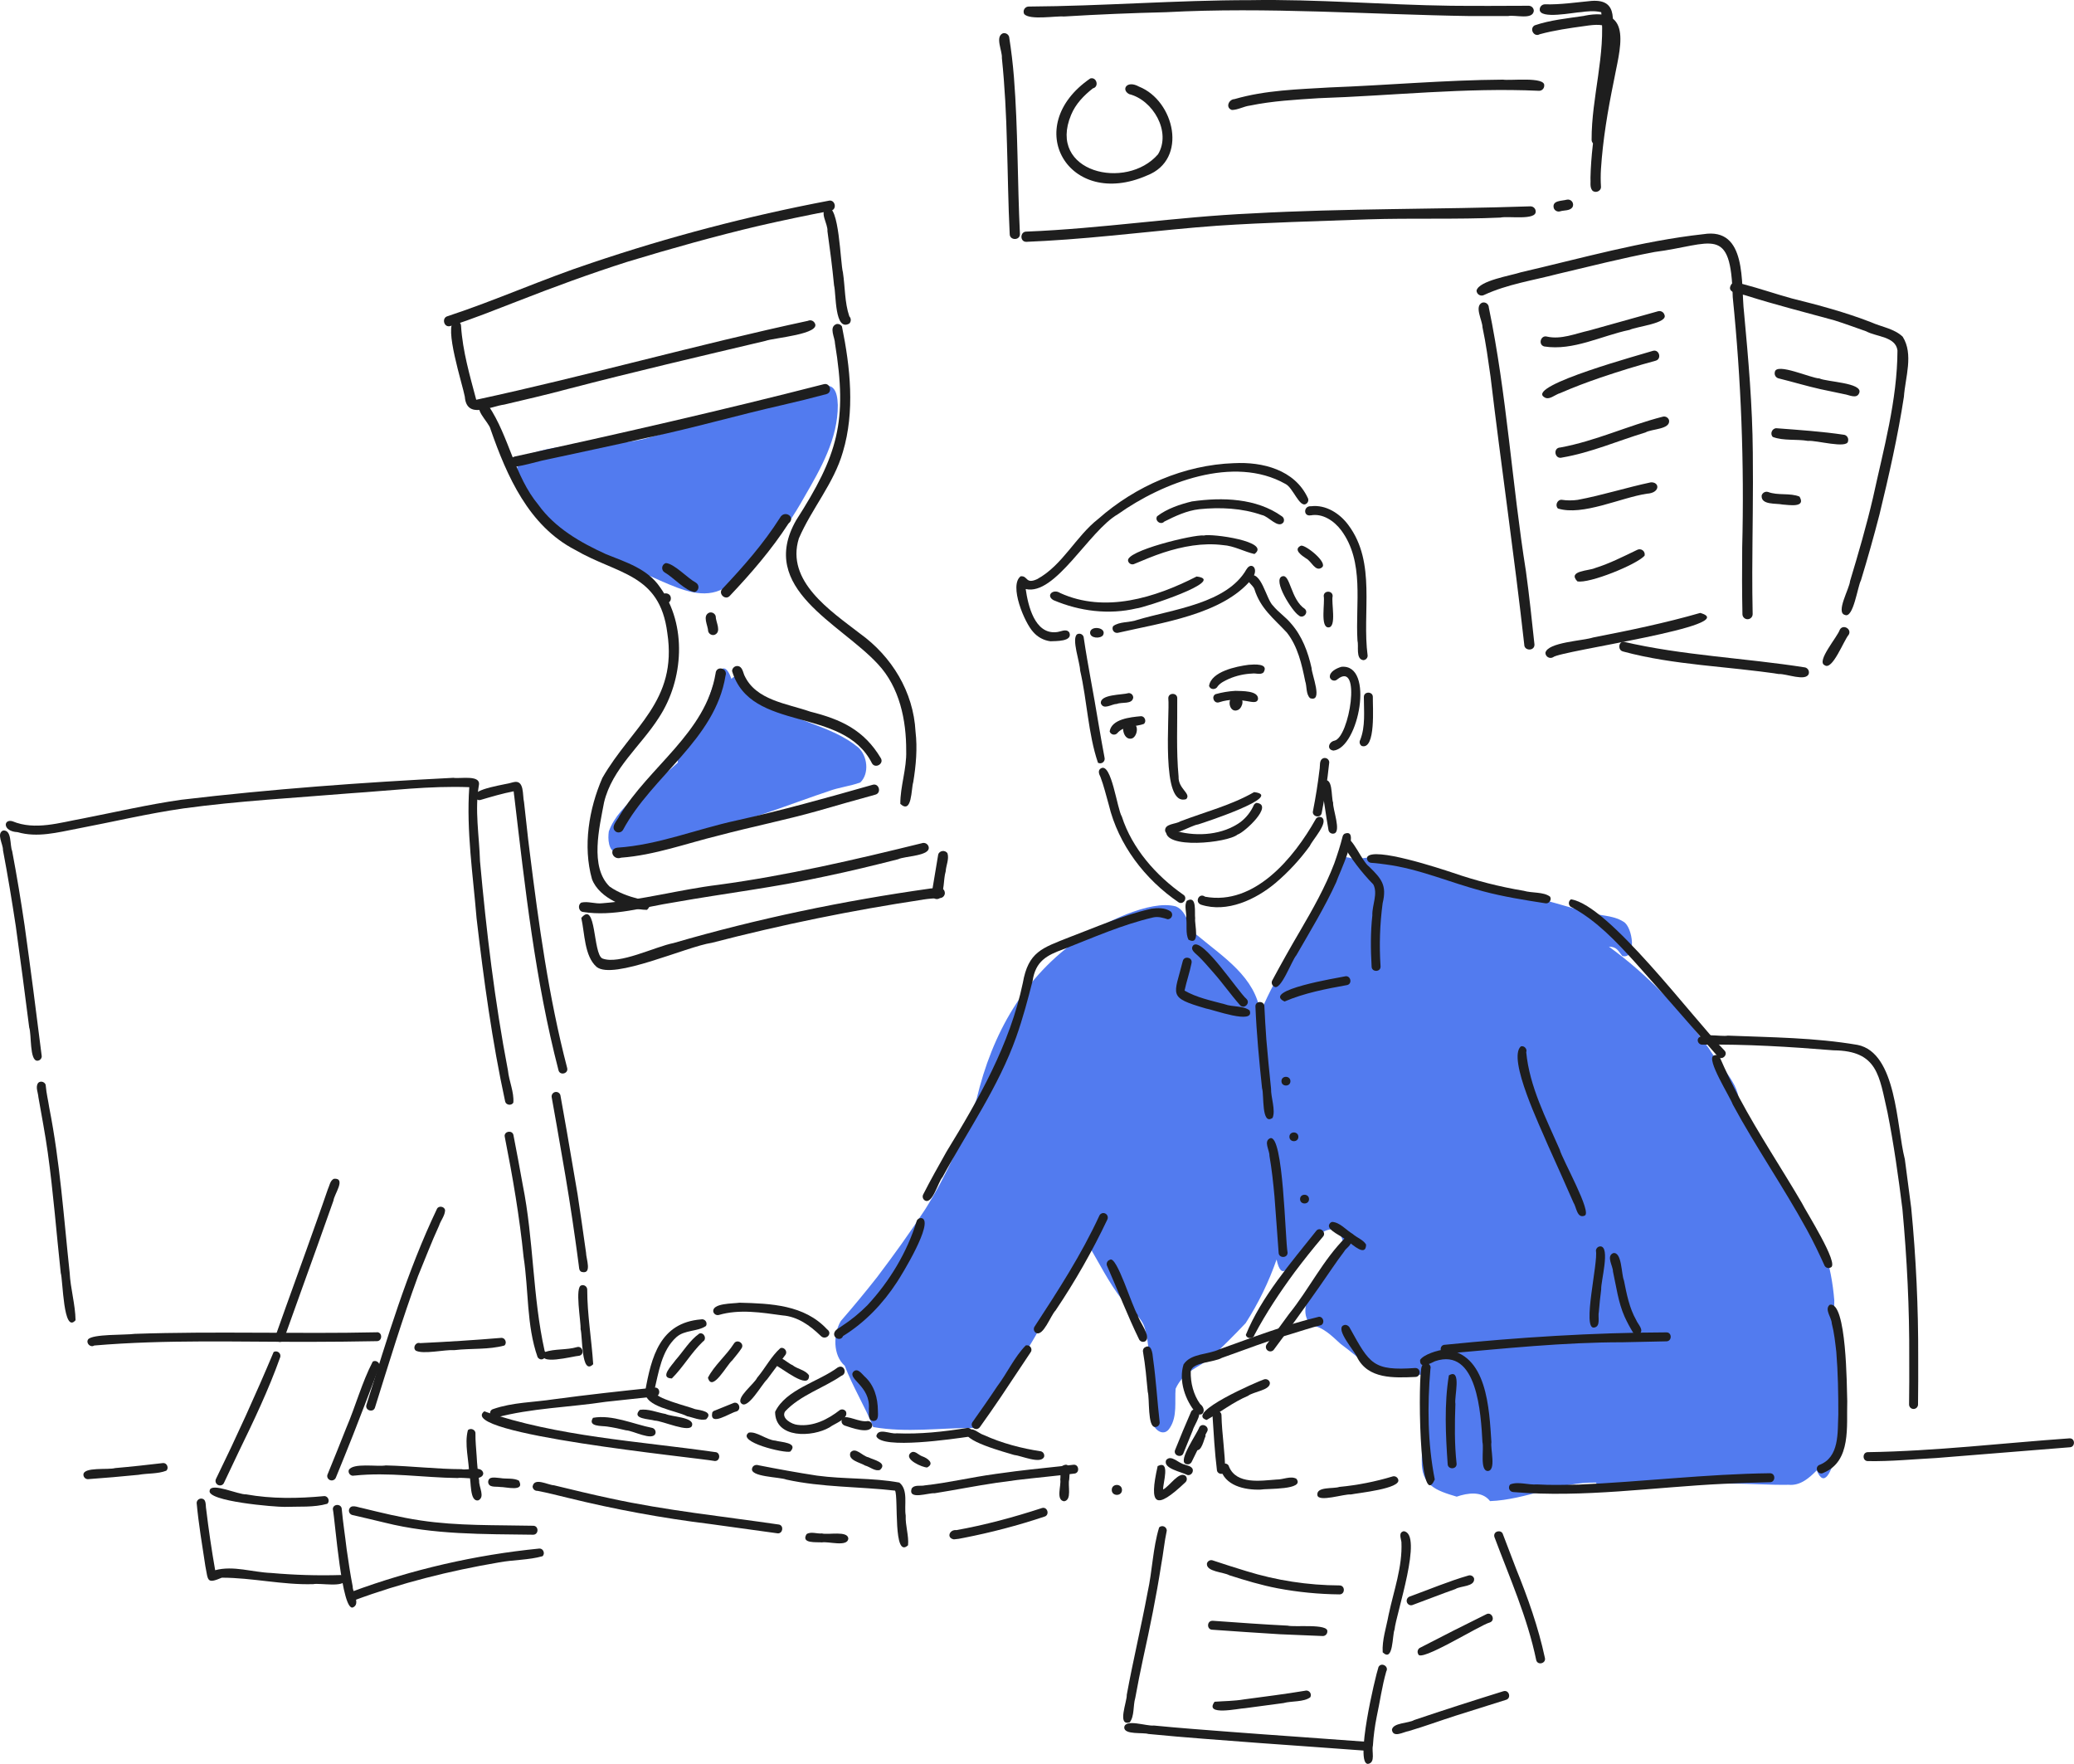 <?xml version="1.0" encoding="UTF-8"?> <svg xmlns="http://www.w3.org/2000/svg" width="294" height="250" viewBox="0 0 294 250" fill="none"> <path d="M261.403 198.045C261.004 193.441 259.894 188.935 260.021 184.277C260.021 184.289 260.021 184.301 260.021 184.313C259.626 179.477 258.26 174.265 254.794 170.692C254.562 168.124 251.438 165.151 250.017 162.92C248.599 161.108 247.706 158.948 246.259 157.152C247.39 154.216 243.658 151.045 242.253 148.606C238.269 143.116 233.58 138.152 228.071 134.171C229.221 134.201 229.347 134.741 229.971 135.499C232.053 136.018 231.475 131.391 230.143 130.641C228.563 129.624 226.475 129.81 224.71 129.237C219.144 127.539 213.494 126.153 207.907 124.533C204.208 123.458 195.604 120.586 192.22 121.876C191.442 121.612 190.407 121.094 189.922 122.084C189.155 123.657 188.519 125.303 187.725 126.868C184.898 132.524 181.058 137.693 178.654 143.549C177.976 138.501 173.402 135.641 169.795 132.626C168.268 131.626 168.485 129.23 166.686 128.47C162.99 127.456 156.344 130.916 153.163 132.919C145.189 138.366 140.642 146.487 138.447 155.739C136.594 161.188 134.222 166.504 131.16 171.386C129.013 174.685 126.704 177.882 124.328 181.02C122.666 183.137 120.943 185.218 119.186 187.237C118.098 189.075 118.057 192.1 119.749 193.575C120.882 196.558 122.591 199.294 123.786 202.261C128.509 203.095 133.257 202.37 137.986 202.39C144.453 194.404 149.118 185.132 154.13 176.205C155.774 178.902 157.151 181.783 159.109 184.275C160.168 185.638 161.873 186.614 162.315 188.361C163.486 192.707 162.418 197.24 163.351 201.572C163.646 202.739 165.042 203.724 165.853 202.345C166.902 200.724 166.508 198.663 166.648 196.836C167.753 194.418 169.681 193.941 171.608 192.484C173.312 190.883 174.968 189.233 176.577 187.532C178.389 184.71 179.861 181.684 180.962 178.515C181.634 181.652 182.744 179.626 183.768 178.092C185.235 176.338 189.362 171.692 190.392 176.075C189.257 179.344 182.829 184.47 185.83 187.829C187.557 188.056 188.766 189.322 190.01 190.451C191.428 191.506 192.783 192.631 194.125 193.776C196.472 195.503 199.457 194.639 202.13 194.891C202.13 195.598 202.054 196.308 201.997 197.007C202.016 196.784 202.034 196.56 202.053 196.335C201.743 199.874 201.555 203.43 201.545 206.982C201.441 210.525 203.553 211.254 206.495 212.126C208.04 211.594 210.096 211.285 211.222 212.758C216.379 212.563 221.095 209.995 226.263 210.138C226.396 210.656 226.624 211.361 227.237 211.416C233.244 210.582 239.306 210.202 245.371 210.281C248.103 210.264 250.83 210.495 253.561 210.444C255.201 210.596 256.448 209.497 257.533 208.402C259.629 213.54 261.742 199.32 261.403 198.045ZM123.274 190.731L123.399 191.021L123.274 190.731ZM166.156 188.75C166.194 188.708 166.232 188.669 166.268 188.627L166.156 188.75ZM175.349 180.417C175.349 180.417 175.333 180.444 175.332 180.45C175.375 180.367 175.416 180.277 175.461 180.201C175.423 180.273 175.387 180.346 175.349 180.417ZM181.507 176.161C181.583 176.042 181.663 175.92 181.746 175.797L181.507 176.161ZM259.213 197.394C259.213 197.332 259.198 197.27 259.191 197.207C259.191 197.271 259.206 197.332 259.213 197.394Z" fill="#527BEF"></path> <path d="M121.644 105.924C117.772 102.727 112.359 102.283 108.323 99.314C107.238 98.553 106.255 97.657 105.395 96.647C105.033 96.05 104.225 95.506 103.693 96.231C102.237 92.206 101.102 97.44 100.472 98.912C99.608 102.245 96.05 104.718 96.083 108.086C92.949 111.087 87.816 113.659 86.303 117.837C86.153 118.873 86.204 120.624 87.444 120.913C92.7 119.583 97.936 117.996 103.25 116.808C108.086 115.624 112.687 113.723 117.399 112.16C118.873 111.592 120.492 111.443 121.955 110.899C123.274 109.626 122.967 107.093 121.644 105.924ZM100.365 111.196L100.468 111.174L100.365 111.196ZM105.104 112.041L105.316 111.98L105.104 112.041ZM117.511 107.867L117.409 107.822L117.511 107.867ZM117.495 112.131L117.573 112.105L117.495 112.131Z" fill="#527BEF"></path> <path d="M93.915 82.435C96.611 83.591 99.787 84.962 102.599 83.399C107.376 80.518 111.302 75.299 113.998 70.477C116.321 66.463 118.789 62.187 118.763 57.408C118.642 52.992 116.041 55.022 113.379 55.927C106.114 58.455 98.578 60.167 91.174 62.248C85.745 63.5 79.886 62.391 74.655 64.548C74.137 64.293 73.676 64.931 73.557 65.362C72.771 67.296 73.89 68.988 75.111 70.417C78.89 77.327 87.239 79.342 93.915 82.435ZM103.3 78.529C103.055 78.701 102.805 78.862 102.547 79.012C102.81 78.86 103.062 78.698 103.3 78.529Z" fill="#527BEF"></path> <path d="M152.68 89.902C151.866 90.543 153.093 93.897 153.112 95.018C154.103 99.304 154.251 104.026 155.642 108.107C155.751 108.169 155.876 108.196 156.001 108.187C156.126 108.178 156.246 108.133 156.345 108.057C156.444 107.98 156.519 107.877 156.56 107.758C156.601 107.64 156.607 107.512 156.576 107.391C156.25 105.676 155.951 103.957 155.661 102.237C155.027 98.301 154.217 94.394 153.635 90.45C153.634 90.339 153.605 90.229 153.549 90.133C153.493 90.037 153.413 89.957 153.317 89.901C153.221 89.846 153.111 89.817 153 89.816C152.889 89.816 152.78 89.845 152.683 89.901L152.68 89.902Z" fill="#1E1E1E"></path> <path d="M156.069 108.894C155.591 109.172 155.779 109.708 155.99 110.103C156.482 111.392 156.793 112.741 157.175 114.065C158.534 119.725 162.3 124.645 167.078 127.892C167.768 128.31 168.43 127.212 167.717 126.795C163.87 124.099 160.478 120.25 159.023 115.725C158.354 114.646 157.558 108.034 156.069 108.898V108.894Z" fill="#1E1E1E"></path> <path d="M186.515 116.092C183.422 121.581 177.845 128.377 170.83 127.095C169.967 126.462 169.286 127.89 170.277 128.232C173.941 129.408 178.02 127.494 180.813 125.147C182.636 123.598 184.267 121.837 185.672 119.9C186.058 119.025 188.393 116.559 187.374 115.864C187.228 115.782 187.057 115.76 186.895 115.802C186.734 115.845 186.596 115.949 186.51 116.092H186.515Z" fill="#1E1E1E"></path> <path d="M165.613 98.964C165.857 101.238 164.473 114.445 168.159 113.258C168.896 112.461 166.993 111.806 167.071 110.074C166.725 106.385 166.913 102.665 166.881 98.964C166.891 98.147 165.606 98.138 165.613 98.964Z" fill="#1E1E1E"></path> <path d="M160.007 98.232C159.085 98.51 155.883 98.384 156.056 99.7C156.439 100.673 157.598 99.771 158.321 99.769C159.04 99.466 160.503 99.877 160.641 98.868C160.641 98.7 160.574 98.538 160.455 98.419C160.337 98.3 160.175 98.233 160.007 98.232Z" fill="#1E1E1E"></path> <path d="M161.718 101.511C160.235 101.649 157.591 101.903 157.299 103.661C157.329 103.767 157.387 103.863 157.466 103.94C157.545 104.017 157.643 104.072 157.749 104.1C157.856 104.128 157.968 104.128 158.075 104.1C158.181 104.072 158.279 104.016 158.358 103.939C159.325 102.783 160.948 103.067 162.167 102.592C162.565 102.227 162.264 101.476 161.718 101.509V101.511Z" fill="#1E1E1E"></path> <path d="M159.413 102.447C158.915 103.152 159.323 104.929 160.42 104.675C161.269 104.44 161.541 102.475 160.399 102.561C160.348 102.481 160.28 102.413 160.199 102.362C160.118 102.312 160.028 102.28 159.933 102.269C159.839 102.258 159.743 102.268 159.653 102.299C159.563 102.33 159.481 102.38 159.413 102.447Z" fill="#1E1E1E"></path> <path d="M176.998 94.225C175.237 94.454 171.72 95.173 171.391 97.206C171.563 97.817 172.379 97.791 172.631 97.249C173.038 96.75 173.643 96.48 174.214 96.213C175.254 95.766 176.366 95.513 177.496 95.466C178.014 95.378 178.672 95.691 179.105 95.314C179.927 93.986 177.765 94.166 176.991 94.225H176.998Z" fill="#1E1E1E"></path> <path d="M175.124 97.916C174.169 97.97 173.222 98.129 172.301 98.389C171.648 98.747 172.128 99.795 172.819 99.532L172.784 99.548C175.972 98.483 178.029 100.239 178.33 99.106C178.444 97.845 175.988 97.959 175.117 97.916H175.124Z" fill="#1E1E1E"></path> <path d="M174.709 98.76C173.872 99.352 174.4 101.178 175.537 100.602C176.174 100.257 176.493 98.846 175.469 98.853C175.39 98.783 175.298 98.73 175.198 98.696C175.117 98.671 175.031 98.664 174.947 98.675C174.862 98.686 174.781 98.715 174.709 98.76ZM175.573 99.763V99.779V99.763Z" fill="#1E1E1E"></path> <path d="M178.125 113.796C178.045 113.816 177.971 113.852 177.905 113.902C177.84 113.952 177.786 114.015 177.745 114.086C177.329 115.037 176.681 115.869 175.859 116.504C173.362 118.319 169.814 118.607 166.878 117.825C166.384 117.611 165.716 117.026 165.307 117.685C164.891 120.419 174.004 119.471 175.431 118.286C176.438 117.972 180.628 114.055 178.122 113.796H178.125Z" fill="#1E1E1E"></path> <path d="M177.787 112.263C174.517 114.143 170.827 115.069 167.324 116.408C166.652 116.845 165.041 116.715 165.167 117.789C165.554 119.06 168.839 116.96 169.83 116.851C170.607 116.62 182.229 112.796 177.775 112.268L177.787 112.263Z" fill="#1E1E1E"></path> <path d="M190.151 94.51C189.503 94.693 188.412 95.201 188.517 96.004C188.548 96.11 188.605 96.207 188.684 96.284C188.763 96.361 188.861 96.417 188.968 96.445C189.075 96.473 189.188 96.473 189.294 96.444C189.401 96.415 189.499 96.359 189.578 96.282C193.051 93.532 191.28 104.542 189.163 104.979C188.343 105.152 188.021 106.247 189.025 106.382C192.605 106.036 194.897 94.064 190.151 94.508V94.51Z" fill="#1E1E1E"></path> <path d="M187.628 107.452C186.937 107.675 187.169 108.573 187.043 109.131C186.816 111.074 186.5 113.005 186.127 114.924C185.899 115.711 187.153 116.058 187.352 115.26C187.808 112.934 188.165 110.597 188.407 108.233C188.436 108.125 188.436 108.012 188.408 107.904C188.379 107.796 188.322 107.697 188.244 107.618C188.165 107.539 188.067 107.481 187.959 107.452C187.851 107.423 187.738 107.422 187.63 107.451L187.628 107.452ZM188.391 108.316C188.391 108.34 188.391 108.362 188.391 108.385C188.391 108.362 188.391 108.34 188.391 108.316Z" fill="#1E1E1E"></path> <path d="M176.701 80.68C173.928 85.562 166.199 86.362 161.213 87.861C160.146 88.263 158.662 88.068 157.788 88.752C157.727 88.861 157.7 88.986 157.709 89.111C157.718 89.236 157.763 89.355 157.84 89.454C157.916 89.553 158.02 89.628 158.138 89.668C158.256 89.709 158.384 89.714 158.505 89.683C164.577 88.279 173.278 87.118 177.401 82.118C178.61 80.621 177.37 79.528 176.71 80.68H176.701Z" fill="#1E1E1E"></path> <path d="M177.048 81.622C176.422 82.366 177.605 82.843 177.82 83.503C178.683 86.266 180.552 87.648 182.414 89.651C183.968 91.623 184.528 94.126 185.016 96.535C185.279 97.305 185.101 98.374 185.707 98.953C187.629 99.611 185.921 95.559 185.923 94.677C185.419 92.411 184.588 90.171 183.039 88.404C182.277 87.461 181.232 86.796 180.467 85.857C179.467 84.922 178.792 80.765 177.058 81.619L177.048 81.622Z" fill="#1E1E1E"></path> <path d="M154.525 89.679C154.536 90.483 155.98 90.562 156.363 90.025C156.947 88.911 154.544 88.591 154.525 89.679ZM155.622 90.308H155.648C155.64 90.31 155.631 90.31 155.622 90.308Z" fill="#1E1E1E"></path> <path d="M174.922 65.645C167.863 65.892 160.971 68.885 155.696 73.536C152.477 76.042 150.643 80.108 147.019 82.083C145.344 82.852 145.733 81.565 144.684 81.681C142.994 82.954 145.235 88.278 146.47 89.582C147.092 90.304 147.959 90.769 148.904 90.89C149.683 90.85 152.093 90.947 151.587 89.657C151.151 89.005 150.306 89.589 149.688 89.601C146.669 89.86 145.731 85.824 145.398 83.486C149.598 84.479 154.359 75.232 158.472 72.878C164.801 68.388 174.898 64.457 182.212 68.586C183.284 69.084 184.21 72.01 185.148 71.415C185.291 71.33 185.396 71.192 185.438 71.03C185.481 70.869 185.458 70.697 185.376 70.552C183.514 66.58 178.967 65.429 174.917 65.649L174.922 65.645ZM171.502 67.234L171.409 67.246L171.502 67.234Z" fill="#1E1E1E"></path> <path d="M185.843 71.752C184.756 71.674 184.722 73.258 185.817 73.033L185.796 73.045C187.497 72.721 189.117 73.835 190.105 75.137C193.461 79.638 192.112 85.558 192.428 90.777C192.637 91.603 192.145 93.382 193.235 93.564C193.403 93.564 193.564 93.498 193.683 93.379C193.803 93.26 193.87 93.099 193.87 92.931C193.052 86.789 195.131 79.767 191.143 74.422C189.934 72.776 187.946 71.494 185.843 71.752Z" fill="#1E1E1E"></path> <path d="M193.334 98.791C193.334 100.805 193.576 102.967 192.816 104.872C192.734 105.018 192.712 105.189 192.755 105.35C192.797 105.512 192.901 105.65 193.044 105.736C195.063 106.307 194.574 100.052 194.607 98.788C194.619 97.967 193.32 97.966 193.337 98.788L193.334 98.791Z" fill="#1E1E1E"></path> <path d="M181.777 81.678C180.29 82.149 183.214 86.686 184.079 87.204C184.654 87.786 185.564 86.883 184.976 86.306C182.943 84.959 182.903 81.298 181.777 81.685V81.678Z" fill="#1E1E1E"></path> <path d="M187.643 84.481C187.835 85.414 187.125 88.92 188.306 88.925C189.515 88.925 188.688 85.421 188.911 84.481C188.911 83.661 187.636 83.659 187.643 84.481Z" fill="#1E1E1E"></path> <path d="M187.463 110.751C187.383 110.829 187.326 110.928 187.298 111.037C187.271 111.146 187.273 111.26 187.306 111.367C187.7 113.466 187.949 115.592 188.329 117.694C188.374 117.856 188.481 117.993 188.627 118.076C188.774 118.16 188.947 118.181 189.109 118.137C190.163 117.871 188.916 114.704 188.975 113.763C188.664 112.927 189.016 109.846 187.469 110.749L187.463 110.751Z" fill="#1E1E1E"></path> <path d="M168.239 127.674C167.825 128.365 168.229 129.327 168.149 130.118C168.293 131.115 168.034 132.28 168.472 133.185C170.217 134.101 169.303 131.011 169.42 130.16C169.305 129.35 169.723 126.828 168.239 127.674Z" fill="#1E1E1E"></path> <path d="M169.174 133.958C168.583 134.614 169.535 135.153 169.944 135.583C170.673 136.296 171.325 137.079 172.004 137.844C173.332 139.343 174.476 140.992 175.804 142.491C176.374 143.077 177.286 142.175 176.702 141.593C175.481 140.529 170.484 132.86 169.175 133.958H169.174Z" fill="#1E1E1E"></path> <path d="M167.671 136.194C166.448 141.125 165.445 141.335 170.918 142.929C171.839 143.054 177.982 145.332 177.135 143.209C176.272 142.518 174.693 142.743 173.614 142.335C171.69 141.817 169.657 141.404 167.915 140.401C168.194 139.102 168.642 137.836 168.901 136.529C168.917 136.473 168.924 136.415 168.923 136.356C168.944 135.64 167.847 135.493 167.678 136.184L167.671 136.194ZM167.844 140.303L167.854 140.327C167.85 140.319 167.847 140.311 167.844 140.303Z" fill="#1E1E1E"></path> <path d="M190.621 118.157C190.549 118.197 190.486 118.251 190.436 118.317C190.386 118.382 190.35 118.457 190.329 118.537C189.998 119.841 189.583 121.127 189.134 122.393C187.861 125.735 186.093 128.854 184.298 131.933C182.938 134.245 181.624 136.583 180.355 138.947C180.274 139.092 180.252 139.264 180.295 139.425C180.337 139.586 180.441 139.724 180.583 139.811C181.504 140.638 183.119 136.096 183.759 135.4C185.721 131.98 187.789 128.611 189.426 125.018C189.676 124.122 193.053 117.272 190.635 118.153L190.621 118.157Z" fill="#1E1E1E"></path> <path d="M190.692 118.725C190.531 118.771 190.395 118.879 190.312 119.025C190.229 119.171 190.207 119.343 190.25 119.505C191.471 121.632 192.957 123.596 194.671 125.35C195.362 126.655 194.481 128.31 194.538 129.735C194.269 132.142 194.295 134.57 194.433 136.988C194.433 137.803 195.714 137.816 195.702 136.988C195.5 133.996 195.599 130.991 195.997 128.018C196.617 125.448 195.84 124.564 194.086 122.837C193.039 122.08 191.695 118.519 190.692 118.738V118.725Z" fill="#1E1E1E"></path> <path d="M190.639 138.388C189.72 138.582 178.722 140.35 182.09 141.948C184.895 140.739 187.962 140.157 190.978 139.613C191.769 139.409 191.434 138.164 190.632 138.388H190.639Z" fill="#1E1E1E"></path> <path d="M163.134 128.814C159.162 129.716 155.38 131.405 151.563 132.845C147.743 134.367 145.76 134.88 144.985 139.341C143.157 148.026 138.757 155.748 134.171 163.235C133.049 165.238 131.911 167.235 130.876 169.279C130.795 169.425 130.774 169.596 130.816 169.757C130.859 169.918 130.962 170.056 131.104 170.143C132.18 170.761 132.983 167.509 133.605 166.839C137.18 160.264 141.549 154.059 144.062 146.961C144.988 144.348 145.701 141.669 146.385 138.985C146.803 136.241 148.37 135.381 150.794 134.521L150.737 134.546C154.926 132.899 159.105 131.042 163.499 130.023C164.207 129.876 164.88 130.084 165.531 130.293C165.656 130.291 165.777 130.252 165.88 130.182C165.983 130.112 166.063 130.014 166.111 129.899C166.159 129.784 166.172 129.657 166.149 129.535C166.125 129.412 166.067 129.299 165.98 129.21C165.181 128.623 164.07 128.673 163.126 128.804L163.134 128.814ZM165.058 130.127L165.126 130.156L165.058 130.127Z" fill="#1E1E1E"></path> <path d="M156.244 171.953C156.086 171.999 155.95 172.104 155.864 172.245C153.306 177.806 149.975 182.94 146.635 188.056C146.553 188.201 146.53 188.373 146.573 188.534C146.616 188.696 146.72 188.834 146.863 188.919C147.889 189.474 148.956 186.4 149.626 185.742C152.386 181.643 154.836 177.344 156.956 172.88C157.017 172.771 157.045 172.646 157.036 172.522C157.028 172.397 156.982 172.277 156.906 172.178C156.83 172.079 156.726 172.004 156.608 171.963C156.49 171.922 156.362 171.917 156.241 171.948L156.244 171.953Z" fill="#1E1E1E"></path> <path d="M145.407 190.689C143.799 192.325 142.773 194.619 141.369 196.475C140.226 198.202 139.027 199.902 137.831 201.596C137.787 201.668 137.758 201.749 137.747 201.834C137.736 201.918 137.743 202.003 137.767 202.085C137.802 202.203 137.87 202.309 137.964 202.39C138.058 202.47 138.174 202.522 138.297 202.538C138.419 202.554 138.544 202.534 138.656 202.481C138.767 202.427 138.861 202.342 138.926 202.237C139.922 200.834 140.917 199.43 141.872 198.002C143.3 195.881 144.697 193.741 146.124 191.622C146.151 191.574 146.174 191.525 146.193 191.474C146.221 191.366 146.221 191.252 146.192 191.144C146.163 191.036 146.106 190.938 146.027 190.859C145.948 190.78 145.85 190.723 145.742 190.694C145.634 190.665 145.52 190.664 145.412 190.693L145.407 190.689Z" fill="#1E1E1E"></path> <path d="M129.932 173.105C128.573 177.516 126.105 181.597 122.974 184.977C121.874 186.091 120.658 187.084 119.347 187.939C118.981 188.239 118.423 188.413 118.269 188.899C118.043 189.669 119.202 190.154 119.506 189.362C122.615 187.438 125.148 184.785 127.136 181.74C127.873 180.626 132.385 173.253 130.708 172.661C130.545 172.619 130.373 172.642 130.228 172.725C130.082 172.808 129.974 172.944 129.927 173.105H129.932Z" fill="#1E1E1E"></path> <path d="M137.013 202.404C133.732 202.922 130.416 203.292 127.091 203.148C126.228 203.297 124.464 202.299 124.223 203.552C124.913 205.48 135.298 203.913 137.348 203.627C138.141 203.425 137.808 202.179 137.003 202.404H137.013Z" fill="#1E1E1E"></path> <path d="M118.802 193.78C116.051 195.852 111.402 196.899 109.875 200.108C109.885 203.933 115.167 203.724 117.609 202.297C118.284 201.76 120.329 201.128 119.921 200.073C119.835 199.93 119.697 199.826 119.536 199.784C119.374 199.742 119.203 199.764 119.058 199.847C117.357 201.175 115.291 202.228 113.072 201.952C112.236 201.88 110.694 201.016 111.288 200.052C113.453 197.733 116.669 196.771 119.263 195.002C120.153 194.698 119.674 193.332 118.806 193.793L118.802 193.78Z" fill="#1E1E1E"></path> <path d="M120.98 194.405C120.07 195.453 123.413 196.431 123.168 199.688C123.246 200.284 122.935 201.346 123.821 201.396C124.607 201.37 124.449 200.475 124.446 199.926C124.434 198.139 123.928 196.299 122.546 195.078C122.132 194.688 121.589 193.843 120.978 194.405H120.98Z" fill="#1E1E1E"></path> <path d="M104.825 184.638C103.961 184.775 100.894 184.68 101.117 185.93C101.164 186.091 101.271 186.228 101.417 186.311C101.563 186.394 101.735 186.416 101.898 186.374C104.834 185.519 107.942 186.029 110.909 186.436C113.07 186.597 114.814 187.865 116.324 189.319C117.015 190.074 118.12 189.018 117.239 188.402C114.016 184.93 109.272 184.749 104.82 184.637L104.825 184.638Z" fill="#1E1E1E"></path> <path d="M99.36 187.003C93.549 187.479 92.331 192.313 91.455 197.216C91.372 199.43 95.787 199.89 97.405 200.729C98.269 200.902 99.222 201.373 100.089 201.173C101.203 200.082 99.282 199.876 98.534 199.724C97.467 199.292 92.782 198.201 92.728 197.189C93.362 194.545 93.764 191.422 95.885 189.517C97.049 188.467 98.894 188.756 100.077 187.933C100.138 187.824 100.166 187.7 100.156 187.575C100.147 187.45 100.102 187.331 100.025 187.232C99.949 187.132 99.845 187.058 99.727 187.017C99.609 186.977 99.481 186.971 99.36 187.003ZM92.74 197.472C92.754 197.503 92.766 197.536 92.78 197.567C92.765 197.536 92.752 197.504 92.74 197.472ZM92.785 197.529L92.825 197.583C92.811 197.565 92.797 197.548 92.785 197.529ZM93.626 198.006L93.692 198.033L93.626 198.006Z" fill="#1E1E1E"></path> <path d="M110.64 191.059C109.331 192.215 108.469 193.926 107.326 195.277C106.913 196.161 104.298 198.099 105.081 198.903C106.006 199.859 108.017 196.14 108.735 195.51C109.614 194.341 110.474 193.156 111.362 191.993C111.663 191.536 111.167 190.892 110.645 191.061L110.64 191.059Z" fill="#1E1E1E"></path> <path d="M109.543 192.916C109.544 193.027 109.573 193.135 109.629 193.231C109.684 193.327 109.763 193.407 109.859 193.463C110.736 193.785 114.75 197.164 114.683 194.945C114.209 194.175 113.039 194.056 112.337 193.481C111.545 193.187 109.933 191.374 109.545 192.916H109.543Z" fill="#1E1E1E"></path> <path d="M157.34 178.551C157.247 178.578 157.161 178.625 157.089 178.69C157.017 178.755 156.96 178.835 156.924 178.925C156.887 179.015 156.872 179.112 156.878 179.209C156.885 179.306 156.914 179.4 156.962 179.484C158.475 182.938 159.834 186.473 161.49 189.872C161.576 190.016 161.714 190.12 161.876 190.162C162.037 190.205 162.209 190.182 162.354 190.098C163.281 189.468 161.452 187.302 161.271 186.383C160.508 185.297 158.3 177.876 157.338 178.551H157.34Z" fill="#1E1E1E"></path> <path d="M162.195 191.032C162.117 191.111 162.061 191.21 162.032 191.318C162.004 191.427 162.005 191.54 162.034 191.648C162.357 193.506 162.523 195.385 162.698 197.263C162.984 198.223 162.634 202.307 163.76 202.257C163.928 202.256 164.089 202.189 164.208 202.07C164.326 201.951 164.393 201.79 164.394 201.622C164.048 198.605 163.875 195.563 163.451 192.557C163.388 191.85 163.236 190.284 162.197 191.032H162.195Z" fill="#1E1E1E"></path> <path d="M186.966 186.631C182.161 187.773 177.52 189.581 172.869 191.234C171.26 192.025 168.825 191.78 167.776 193.381C167.046 195.705 168.022 198.514 169.579 200.306C170.616 200.956 171.042 199.679 170.132 199.004C169.182 197.693 168.75 195.98 168.795 194.374C168.994 193.044 172.104 193.106 173.206 192.457C176.488 191.305 179.721 190.023 183.062 189.061C184.47 188.638 185.862 188.155 187.285 187.814C187.833 187.521 187.598 186.605 186.966 186.631ZM168.832 195.55C168.832 195.569 168.832 195.588 168.832 195.607C168.832 195.588 168.832 195.569 168.832 195.55Z" fill="#1E1E1E"></path> <path d="M179.217 195.491C178.281 195.804 167.86 200.298 171.043 201.258C172.972 200.167 174.813 198.723 176.915 197.838C177.659 197.237 180.179 197.034 180.005 195.939C179.959 195.777 179.852 195.639 179.706 195.556C179.56 195.473 179.386 195.451 179.224 195.495L179.217 195.491Z" fill="#1E1E1E"></path> <path d="M171.877 200.602C172.05 203.217 172.19 205.837 172.513 208.438C172.626 208.966 173.419 209.068 173.671 208.59C173.689 205.975 173.203 203.258 173.153 200.602C173.153 199.784 171.872 199.778 171.884 200.602H171.877ZM173.687 207.754L173.702 207.866L173.687 207.754Z" fill="#1E1E1E"></path> <path d="M172.987 208.052C173.543 210.578 176.441 211.203 178.687 211.127C179.55 210.955 185.056 211.209 183.762 209.585C182.959 209.14 181.863 209.723 180.959 209.699C178.73 209.862 175.283 210.437 174.224 207.884C174.051 207.193 172.963 207.324 172.979 208.057L172.987 208.052Z" fill="#1E1E1E"></path> <path d="M190.399 187.861C189.329 188.493 191.994 191.451 192.365 192.351C193.938 195.498 197.613 195.287 200.624 195.161C201.441 195.161 201.447 193.885 200.624 193.892C194.612 194.317 194.17 193.306 191.382 188.286C191.23 187.909 190.778 187.629 190.399 187.87V187.861Z" fill="#1E1E1E"></path> <path d="M197.428 209.256C194.959 210.001 192.422 210.5 189.855 210.745C189.031 211.045 186.573 210.653 186.746 211.917C186.898 212.954 190.546 211.717 191.494 211.814C192.511 211.601 198.67 210.992 198.203 209.698C198.157 209.537 198.049 209.4 197.903 209.318C197.757 209.235 197.585 209.213 197.423 209.256H197.428ZM192.468 210.42H192.423H192.468Z" fill="#1E1E1E"></path> <path d="M201.548 193.664C201 194.512 201.087 214.788 203.386 209.693C202.368 204.562 202.325 199.201 202.771 194.001C202.797 193.92 202.805 193.834 202.794 193.749C202.783 193.665 202.753 193.584 202.707 193.512C202.449 193.043 201.671 193.129 201.548 193.664ZM202.905 206.902C202.905 206.945 202.918 206.989 202.923 207.033C202.923 206.989 202.911 206.945 202.905 206.902Z" fill="#1E1E1E"></path> <path d="M205.386 194.933C204.716 198.977 204.926 203.354 205.213 207.485C205.213 208.305 206.498 208.307 206.482 207.485C206.168 204.658 206.211 201.81 206.31 198.97C206.113 198.081 207.265 193.832 205.393 194.933H205.386Z" fill="#1E1E1E"></path> <path d="M204.748 191.272C203.795 191.369 201.838 191.963 201.312 192.735C201.208 194.134 202.762 193.236 203.426 192.927C209.444 190.887 209.928 200.478 210.146 204.412C210.384 205.331 209.733 208.452 210.897 208.49C212.133 208.436 211.242 205.322 211.415 204.412C211.099 199.72 210.848 191.739 204.748 191.272ZM209.816 200.317V200.364C209.816 200.348 209.816 200.333 209.816 200.317Z" fill="#1E1E1E"></path> <path d="M236.213 188.842C225.721 188.876 215.269 189.545 204.836 190.598C203.953 190.598 204.057 192.004 204.941 191.859C213.274 191.132 221.6 190.243 229.984 190.244C232.056 190.204 234.134 190.16 236.217 190.111C237.027 190.111 237.047 188.831 236.217 188.842H236.213Z" fill="#1E1E1E"></path> <path d="M226.231 177.281C226.566 178.898 224.259 188.351 225.943 188.161C226.969 188.042 226.471 186.645 226.642 185.939C226.72 184.873 226.85 183.811 226.977 182.751C226.91 181.638 228.311 176.706 226.867 176.652C226.699 176.654 226.538 176.721 226.42 176.839C226.301 176.958 226.233 177.118 226.231 177.286V177.281Z" fill="#1E1E1E"></path> <path d="M228.669 177.612C227.662 178.063 228.645 179.402 228.645 180.203C229.116 182.35 229.391 184.572 230.283 186.593C230.638 187.374 231.041 188.131 231.492 188.861C231.578 189.004 231.716 189.108 231.878 189.151C232.039 189.194 232.21 189.172 232.356 189.09C233.144 188.543 232.183 187.709 231.943 187.104C230.961 185.377 230.587 183.405 230.201 181.477C229.822 180.6 229.928 177.374 228.672 177.609L228.669 177.612Z" fill="#1E1E1E"></path> <path d="M215.581 148.311C213.654 150.066 218.433 159.898 219.414 162.288C220.639 164.996 221.848 167.711 223.041 170.433C223.464 171.068 223.548 172.742 224.619 172.3C225.78 171.954 221.44 164.283 221.096 162.932C219.156 158.481 216.823 154.034 216.35 149.135C216.538 148.687 216.051 148.148 215.585 148.311H215.581ZM216.348 149.174C216.348 149.193 216.348 149.211 216.348 149.23C216.348 149.211 216.348 149.193 216.348 149.174ZM216.3 149.238C216.3 149.238 216.3 149.252 216.29 149.256L216.3 149.238Z" fill="#1E1E1E"></path> <path d="M193.8 121.492C193.775 121.586 193.771 121.685 193.79 121.78C193.809 121.876 193.849 121.966 193.909 122.044C193.968 122.121 194.044 122.184 194.131 122.227C194.218 122.27 194.314 122.293 194.412 122.294C195.125 122.335 195.833 122.439 196.541 122.532L196.368 122.509C201.156 123.123 205.593 125.11 210.23 126.323C213.114 127.09 216.064 127.561 219.01 128.017C219.528 128.167 220.022 127.558 219.727 127.084C218.803 126.378 217.147 126.597 216 126.255C212.583 125.685 209.219 124.829 205.945 123.698C204.218 123.129 194.617 119.934 193.797 121.49L193.8 121.492Z" fill="#1E1E1E"></path> <path d="M222.702 127.46C222.596 127.524 222.51 127.618 222.457 127.73C222.403 127.841 222.383 127.967 222.399 128.09C222.415 128.213 222.467 128.329 222.549 128.423C222.63 128.517 222.737 128.585 222.856 128.619C226.346 130.506 229.089 133.436 231.731 136.341C235.714 140.779 239.612 145.294 243.543 149.779C244.104 150.361 245.035 149.466 244.441 148.882C239.892 144.233 228.051 128.27 222.704 127.467L222.702 127.46Z" fill="#1E1E1E"></path> <path d="M242.926 149.618C241.795 150.069 245.261 155.477 245.62 156.527C248.881 162.561 252.803 168.215 256.097 174.231C257.031 175.916 257.858 177.655 258.654 179.412C258.74 179.555 258.878 179.66 259.04 179.702C259.201 179.745 259.373 179.723 259.518 179.64C260.794 179.198 255.967 171.647 255.428 170.512C252.515 165.525 249.29 160.716 246.57 155.618C245.577 153.729 244.636 151.819 243.79 149.85C243.704 149.706 243.566 149.602 243.405 149.559C243.243 149.517 243.071 149.539 242.926 149.622V149.618Z" fill="#1E1E1E"></path> <path d="M259.364 184.936C258.59 185.591 259.642 186.736 259.663 187.572C260.008 188.897 260.15 190.263 260.307 191.62C260.544 194.556 260.595 197.508 260.59 200.454C260.471 203.026 260.792 206.57 257.856 207.649C257.141 208.046 257.787 209.165 258.495 208.744C262.468 207.107 261.739 202.11 261.856 198.592C261.789 196.72 261.794 184.29 259.364 184.936Z" fill="#1E1E1E"></path> <path d="M250.913 208.806C241.835 208.916 232.816 210.025 223.755 210.419C221.798 210.45 219.838 210.509 217.883 210.391C216.651 210.495 215.219 209.94 214.083 210.391C213.997 210.481 213.938 210.594 213.915 210.716C213.892 210.839 213.905 210.965 213.953 211.08C214.001 211.195 214.081 211.294 214.184 211.364C214.286 211.434 214.408 211.473 214.532 211.476C224.492 212.313 234.431 210.775 244.371 210.303C246.548 210.199 248.726 210.125 250.904 210.079C251.712 210.079 251.733 208.799 250.904 208.809L250.913 208.806Z" fill="#1E1E1E"></path> <path d="M186.618 174.414C182.991 178.979 178.789 183.813 176.601 189.196C176.749 189.811 177.696 189.797 177.825 189.184V189.196C179.476 186.087 181.438 183.141 183.524 180.307C184.805 178.602 186.132 176.937 187.507 175.312C188.094 174.739 187.182 173.82 186.611 174.414H186.618Z" fill="#1E1E1E"></path> <path d="M188.842 173.183C188.762 173.203 188.687 173.239 188.622 173.289C188.556 173.339 188.502 173.402 188.462 173.475C187.865 174.338 190.514 175.286 191.079 175.958C191.752 176.39 193.626 178.214 193.652 176.398C193.25 175.708 192.346 175.426 191.752 174.892C190.814 174.338 189.951 173.247 188.834 173.183H188.842Z" fill="#1E1E1E"></path> <path d="M190.735 175.401C187.576 178.522 185.533 182.77 182.718 186.245C181.665 187.699 180.601 189.145 179.528 190.584C179.486 190.655 179.459 190.735 179.447 190.817C179.436 190.9 179.441 190.984 179.462 191.065C179.483 191.145 179.52 191.221 179.57 191.287C179.621 191.354 179.683 191.409 179.755 191.451C179.827 191.493 179.907 191.521 179.989 191.532C180.072 191.544 180.156 191.539 180.236 191.518C180.317 191.497 180.393 191.46 180.459 191.409C180.525 191.359 180.581 191.296 180.623 191.224C182.838 188.257 185.009 185.257 187.134 182.225C188.269 180.618 189.333 178.964 190.524 177.401C190.808 176.857 191.633 176.52 191.516 175.847C191.47 175.685 191.363 175.547 191.217 175.464C191.07 175.381 190.897 175.359 190.735 175.403V175.401Z" fill="#1E1E1E"></path> <path d="M169.233 199.769C169.153 199.789 169.078 199.826 169.013 199.876C168.948 199.926 168.893 199.989 168.853 200.06C168.057 201.881 167.292 203.714 166.556 205.561C166.325 206.345 167.565 206.699 167.78 205.907C168.203 204.843 168.635 203.783 169.078 202.729C169.281 201.896 170.958 199.782 169.233 199.775V199.769Z" fill="#1E1E1E"></path> <path d="M169.804 203.003C169.523 203.604 168.953 204.557 169.171 205.206C170.127 206.277 170.552 204.462 170.799 203.773C171.179 203.16 170.309 202.478 169.804 203.001V203.003ZM170.756 203.852L170.725 203.925L170.756 203.852Z" fill="#1E1E1E"></path> <path d="M165.304 206.95C164.822 208.159 167.502 208.608 168.291 209.047C168.81 209.22 169.302 208.572 169.008 208.114C168.735 207.72 168.174 207.719 167.772 207.506L167.924 207.57C167.089 207.435 166.024 206.088 165.304 206.95Z" fill="#1E1E1E"></path> <path d="M164.105 207.792C162.843 213.372 163.76 214.148 168.053 210.072C168.172 209.953 168.238 209.792 168.238 209.624C168.238 209.456 168.172 209.294 168.053 209.175C167.148 208.443 165.743 210.711 164.879 211.106C164.831 210.243 165.972 206.866 164.105 207.792ZM164.81 211.655C164.81 211.683 164.81 211.712 164.822 211.74C164.816 211.712 164.812 211.684 164.81 211.655Z" fill="#1E1E1E"></path> <path d="M170.014 202.28C169.693 203.208 166.995 206.954 168.043 207.462C168.189 207.544 168.36 207.566 168.522 207.524C168.683 207.481 168.821 207.377 168.907 207.234C169.611 205.785 170.311 204.332 171.105 202.928C171.522 202.224 170.415 201.574 170.009 202.289L170.014 202.28Z" fill="#1E1E1E"></path> <path d="M68.644 200.033C64.499 203.23 98.714 206.582 101.337 207.076C102.144 207.095 102.169 205.795 101.337 205.807C90.422 204.242 79.075 203.629 68.644 200.033ZM89.831 204.341L89.945 204.356L89.831 204.341Z" fill="#1E1E1E"></path> <path d="M106.62 208.093C106.211 209.345 110.556 209.327 111.456 209.704C116.535 210.825 121.742 210.681 126.884 211.272C127.372 212.277 126.58 221.014 128.721 219.015C128.851 217.655 128.322 216.213 128.39 214.809C128.141 213.326 128.794 211.162 127.483 210.129C123.652 209.424 119.689 209.671 115.823 209.146C113.05 208.723 110.297 208.22 107.534 207.678C107.174 207.555 106.73 207.678 106.623 208.093H106.62ZM126.892 211.274C126.892 211.289 126.904 211.305 126.911 211.32L126.89 211.274H126.892ZM126.942 211.274C126.962 211.287 126.981 211.302 126.999 211.319L126.942 211.274ZM126.989 211.858C126.989 211.882 126.989 211.906 126.989 211.928C126.989 211.906 126.989 211.882 126.989 211.858Z" fill="#1E1E1E"></path> <path d="M152.225 207.596C149.462 207.941 146.699 208.179 143.935 208.528L141.12 208.907L141.037 208.917H141.069C137.737 209.362 134.457 210.162 131.114 210.523C130.501 210.677 129.635 210.376 129.228 210.982C128.687 212.67 131.635 211.551 132.492 211.642C135.428 211.178 138.342 210.587 141.283 210.157L141.11 210.179L144.113 209.775H144.1L144.272 209.753L144.201 209.763C146.927 209.432 149.662 209.197 152.388 208.844C153.079 208.672 152.937 207.57 152.215 207.599L152.225 207.596ZM141.283 210.152L141.134 210.172L141.283 210.152ZM130.185 211.832H130.136H130.185ZM144.139 209.76H144.124L144.208 209.749H144.139V209.76ZM140.958 208.919L141.043 208.907L140.958 208.919ZM143.939 208.518L144.015 208.508L143.939 208.518ZM144.015 208.508L144.103 208.495L144.015 208.508Z" fill="#1E1E1E"></path> <path d="M75.497 210.666C75.498 210.754 75.517 210.841 75.553 210.921C75.589 211.001 75.641 211.073 75.706 211.133C75.77 211.192 75.846 211.238 75.929 211.267C76.012 211.296 76.1 211.308 76.188 211.302C77.628 211.573 79.048 211.946 80.473 212.288C87.139 213.93 93.898 215.173 100.712 216.01C103.898 216.438 107.083 216.878 110.266 217.329C110.974 217.35 111.142 216.245 110.439 216.082C102.462 214.913 94.426 214.093 86.54 212.376C83.859 211.813 81.203 211.155 78.54 210.516C77.666 210.483 75.753 209.345 75.504 210.666H75.497ZM76.203 211.304L76.276 211.314L76.203 211.304Z" fill="#1E1E1E"></path> <path d="M114.333 217.44C113.503 218.81 115.741 218.539 116.516 218.609C117.425 218.437 120.143 219.3 120.255 218.071C120.186 216.91 117.401 217.577 116.516 217.34C115.813 217.413 114.94 217.027 114.333 217.44Z" fill="#1E1E1E"></path> <path d="M147.708 213.738C143.686 215.048 139.601 216.156 135.432 216.895L135.605 216.872C134.603 216.725 134.104 217.984 135.221 218.18C135.679 218.144 136.134 218.075 136.582 217.972C140.465 217.217 144.295 216.211 148.048 214.96C148.837 214.746 148.499 213.506 147.703 213.738H147.708Z" fill="#1E1E1E"></path> <path d="M150.557 207.794C150.187 208.328 150.393 209.081 150.298 209.694C150.458 210.557 149.638 212.606 150.84 212.782C151.99 212.609 151.339 210.55 151.567 209.694C151.615 208.934 151.897 206.975 150.557 207.794Z" fill="#1E1E1E"></path> <path d="M137.153 202.76C135.831 204.109 142.785 205.9 143.748 206.215C144.722 206.299 147.548 207.581 148.006 206.482C148.05 206.32 148.028 206.147 147.945 206.001C147.862 205.855 147.725 205.747 147.563 205.702C144.79 205.282 142.037 204.56 139.472 203.394C138.729 203.187 137.918 202.185 137.153 202.755V202.76Z" fill="#1E1E1E"></path> <path d="M66.321 202.727C65.813 204.668 66.48 206.988 66.519 209.022C66.844 209.886 66.519 212.894 67.806 212.649C68.801 212.174 67.865 210.749 67.924 209.896C67.747 208.732 67.629 207.561 67.569 206.385C67.499 205.314 67.381 204.24 67.397 203.167C67.431 202.622 66.677 202.321 66.314 202.72L66.321 202.727Z" fill="#1E1E1E"></path> <path d="M69.198 210.042C69.245 210.906 70.316 210.65 70.906 210.757C71.72 210.731 74.455 211.517 73.562 209.856C72.789 209.444 71.768 209.643 70.906 209.488C70.311 209.472 69.25 209.142 69.198 210.042Z" fill="#1E1E1E"></path> <path d="M244.922 146.782C243.963 146.986 240.708 146.227 240.659 147.431C240.661 147.599 240.728 147.759 240.846 147.878C240.965 147.996 241.125 148.064 241.293 148.065C247.51 147.974 253.728 148.364 259.912 148.866C266.23 148.918 266.38 152.521 267.567 157.686C268.465 162.213 269.104 166.779 269.677 171.358C270.327 178.391 270.681 185.447 270.644 192.513C270.656 194.685 270.648 196.857 270.62 199.029C270.616 199.115 270.629 199.201 270.659 199.282C270.689 199.363 270.735 199.437 270.794 199.5C270.853 199.562 270.925 199.612 271.004 199.646C271.083 199.68 271.169 199.698 271.255 199.698C271.341 199.698 271.427 199.68 271.506 199.646C271.585 199.612 271.657 199.562 271.716 199.5C271.775 199.437 271.821 199.363 271.851 199.282C271.881 199.201 271.894 199.115 271.89 199.029C271.917 196.841 271.925 194.649 271.914 192.451C271.94 185.349 271.61 178.259 270.923 171.18C270.923 171.235 270.938 171.292 270.945 171.353C270.639 169.019 270.34 166.69 270.028 164.356V164.375C270.028 164.318 270.012 164.263 270.005 164.203V164.237C268.831 159.683 268.891 149.212 263.318 148.096C257.258 147.06 251.047 147.027 244.915 146.782H244.922ZM264.736 150.1L264.769 150.124L264.736 150.1ZM269.679 171.363L269.7 171.522L269.679 171.363Z" fill="#1E1E1E"></path> <path d="M293.378 203.86C283.855 204.531 274.34 205.677 264.791 205.819C263.978 205.803 263.961 207.095 264.791 207.088C268.021 207.144 271.254 206.817 274.478 206.65C280.779 206.149 287.079 205.642 293.378 205.128C294.191 205.128 294.208 203.845 293.378 203.86Z" fill="#1E1E1E"></path> <path d="M64.242 110.243C51.377 110.894 38.491 111.832 25.697 113.352C21.006 114.02 16.393 115.098 11.746 116.005C8.488 116.588 4.969 117.732 1.777 116.404C0.466 116.013 0.321 117.841 2.494 117.944C5.293 118.758 8.162 117.982 10.936 117.452C15.97 116.497 20.953 115.304 26.032 114.576C33.883 113.504 41.8 113.088 49.693 112.433C55.294 112.067 60.903 111.352 66.521 111.57C66.093 117.773 67.05 123.987 67.558 130.163C68.573 138.864 69.751 147.555 71.609 156.121C71.723 156.639 72.518 156.751 72.768 156.273C72.889 154.788 72.158 153.235 72.006 151.729C70.124 141.923 68.946 132.001 68.044 122.063C67.937 118.464 67.266 114.768 67.898 111.205C68.082 109.772 65.134 110.421 64.236 110.236L64.242 110.243Z" fill="#1E1E1E"></path> <path d="M72.752 110.867C71.863 111.188 66.863 111.782 67.329 112.939C67.376 113.1 67.484 113.237 67.629 113.32C67.775 113.402 67.948 113.425 68.11 113.381C69.664 112.92 71.219 112.464 72.815 112.153C72.837 112.362 72.856 112.57 72.882 112.775C72.882 112.754 72.882 112.732 72.882 112.71C74.426 125.782 75.859 138.938 79.174 151.705C79.379 152.484 80.621 152.169 80.396 151.359C77.773 141.313 76.369 130.99 75.084 120.699C74.775 118.373 74.566 116.036 74.286 113.704C74.041 112.715 74.379 110.442 72.761 110.867H72.752Z" fill="#1E1E1E"></path> <path d="M78.659 154.786C78.498 154.833 78.361 154.94 78.278 155.086C78.196 155.232 78.173 155.404 78.215 155.567C78.685 158.252 79.182 160.934 79.628 163.623C80.344 167.653 80.986 171.692 81.555 175.74C81.728 176.911 81.873 178.084 82.034 179.253C82.101 179.599 82.034 180.067 82.408 180.26C84.008 180.711 83.068 178.379 83.075 177.554C82.704 174.791 82.277 172.038 81.876 169.28C81.382 166.361 80.876 163.444 80.379 160.525C80.079 158.758 79.747 156.995 79.439 155.228C79.394 155.066 79.286 154.929 79.14 154.846C78.994 154.764 78.821 154.742 78.659 154.786Z" fill="#1E1E1E"></path> <path d="M71.541 161.02C71.541 161.078 71.549 161.136 71.565 161.193C72.677 166.805 73.648 172.449 74.22 178.145C74.95 182.848 74.621 187.845 76.209 192.357C76.76 193.173 77.812 192.228 77.209 191.494C75.482 183.788 75.665 175.707 74.101 167.935C73.681 165.571 73.237 163.211 72.779 160.854C72.617 160.163 71.512 160.3 71.532 161.027L71.541 161.02Z" fill="#1E1E1E"></path> <path d="M81.788 190.93C80.299 191.369 78.607 191.137 77.182 191.649C75.951 193.674 81.27 192.193 82.127 192.153C82.921 191.949 82.583 190.702 81.781 190.93H81.788Z" fill="#1E1E1E"></path> <path d="M82.44 182.178C81.432 182.29 82.373 187.359 82.3 188.396C82.592 189.259 82.363 195.086 84.088 193.354C83.863 189.888 83.243 186.318 83.242 182.783C83.242 182.685 83.219 182.589 83.176 182.501C83.132 182.414 83.07 182.338 82.992 182.278C82.915 182.219 82.825 182.178 82.729 182.159C82.633 182.141 82.534 182.144 82.44 182.169V182.178Z" fill="#1E1E1E"></path> <path d="M0.451 117.703C-0.567 118.133 0.463 119.667 0.421 120.494C1.102 124.078 1.692 127.675 2.24 131.281C2.906 136.06 3.53 140.844 4.14 145.63C4.485 146.606 4.174 150.334 5.281 150.339C5.449 150.339 5.61 150.272 5.729 150.153C5.848 150.035 5.916 149.874 5.917 149.706C5.143 143.448 4.323 137.197 3.457 130.953C3.457 131.008 3.471 131.065 3.48 131.126C2.962 127.608 2.381 124.098 1.72 120.606C1.374 119.772 1.706 117.605 0.444 117.707L0.451 117.703ZM2.217 131.119L2.238 131.276L2.217 131.119ZM4.29 137.003C4.29 137.055 4.305 137.108 4.312 137.16C4.312 137.108 4.298 137.057 4.29 137.003ZM3.043 137.158L3.053 137.241L3.043 137.158ZM3.058 137.279V137.326C3.059 137.31 3.059 137.295 3.058 137.279Z" fill="#1E1E1E"></path> <path d="M5.408 153.49C4.983 154.058 5.408 154.871 5.443 155.507C5.894 158.11 6.403 160.7 6.766 163.318C7.558 169.002 7.995 174.726 8.612 180.428C8.93 181.377 8.957 189.147 10.71 187.117C10.678 184.915 9.988 182.627 9.874 180.371C9.04 172.57 8.507 164.719 6.985 157.009C6.833 155.985 6.577 154.97 6.493 153.939C6.524 153.395 5.773 153.089 5.408 153.49Z" fill="#1E1E1E"></path> <path d="M53.412 188.83C41.975 189.082 30.535 188.657 19.1 189.051C17.781 189.239 13.101 189.051 12.487 189.84C12.142 190.379 12.833 191.049 13.361 190.703C23.489 189.84 33.704 190.204 43.87 190.185C47.053 190.185 50.236 190.142 53.417 190.087C54.225 190.087 54.248 188.809 53.417 188.817L53.412 188.83ZM13.377 190.686C13.373 190.691 13.367 190.695 13.361 190.696L13.377 190.686Z" fill="#1E1E1E"></path> <path d="M38.792 191.622C36.267 197.626 33.518 203.68 30.63 209.583C30.569 209.692 30.541 209.817 30.549 209.942C30.558 210.067 30.604 210.187 30.68 210.286C30.757 210.386 30.861 210.461 30.979 210.501C31.098 210.542 31.226 210.547 31.347 210.516C31.427 210.495 31.501 210.459 31.566 210.408C31.631 210.358 31.685 210.295 31.725 210.224C32.416 208.766 33.097 207.305 33.798 205.851C35.95 201.426 38.077 196.986 39.727 192.343C39.743 192.287 39.751 192.229 39.751 192.171C39.749 192.06 39.719 191.951 39.663 191.855C39.606 191.759 39.526 191.68 39.43 191.624C39.333 191.569 39.224 191.54 39.113 191.539C39.002 191.539 38.893 191.567 38.796 191.622H38.792Z" fill="#1E1E1E"></path> <path d="M52.836 192.986C51.308 195.922 50.406 199.305 49.083 202.388C48.209 204.611 47.313 206.823 46.41 209.032C46.386 209.113 46.379 209.199 46.39 209.283C46.401 209.367 46.429 209.448 46.474 209.521C46.538 209.627 46.631 209.711 46.743 209.765C46.855 209.819 46.979 209.839 47.102 209.823C47.225 209.807 47.34 209.756 47.434 209.675C47.529 209.595 47.597 209.489 47.633 209.371C48.47 207.336 49.287 205.295 50.099 203.252C51.347 200.079 52.551 196.889 53.769 193.703C53.941 193.185 53.301 192.689 52.836 192.986Z" fill="#1E1E1E"></path> <path d="M29.729 211.236C29.166 212.791 39.083 213.604 40.363 213.575C42.349 213.502 44.523 213.68 46.407 213.131C46.805 212.762 46.506 212.022 45.958 212.048C42.273 212.394 38.544 212.456 34.89 211.8C33.833 211.867 29.955 210.072 29.724 211.236H29.729ZM36.083 211.984H36.145H36.083ZM36.159 211.995L36.252 212.007L36.159 211.995Z" fill="#1E1E1E"></path> <path d="M27.879 213.034C28.156 216.032 28.66 219.01 29.113 221.985C29.517 224.011 29.275 224.533 31.448 223.611C35.765 223.611 40.055 224.659 44.401 224.526C45.361 224.329 48.91 225.08 48.934 223.87C48.933 223.702 48.865 223.541 48.747 223.422C48.629 223.303 48.468 223.236 48.3 223.234C45.013 223.331 41.722 223.234 38.446 222.942C35.817 222.847 33.092 221.858 30.501 222.55C29.993 219.676 29.575 216.783 29.225 213.885C29.118 213.343 29.301 212.424 28.512 212.398C28.343 212.4 28.183 212.468 28.064 212.587C27.945 212.705 27.878 212.866 27.876 213.034H27.879Z" fill="#1E1E1E"></path> <path d="M47.187 213.918C47.51 215.503 48.447 228.598 50.057 227.812C51.112 227.323 49.978 225.712 49.993 224.84C49.648 223.094 49.397 221.336 49.14 219.576C48.922 217.69 48.622 215.809 48.449 213.918C48.449 213.101 47.173 213.094 47.18 213.918H47.187Z" fill="#1E1E1E"></path> <path d="M49.483 213.94C49.439 214.102 49.461 214.275 49.544 214.422C49.627 214.568 49.765 214.676 49.927 214.722C51.481 215.067 53.035 215.458 54.581 215.819C61.446 217.535 68.551 217.425 75.577 217.52C76.389 217.52 76.404 216.245 75.577 216.25C70.256 216.136 64.906 216.29 59.628 215.499C56.802 215.079 54.034 214.401 51.262 213.722C50.68 213.636 49.757 213.138 49.484 213.94H49.483Z" fill="#1E1E1E"></path> <path d="M76.452 219.481C67.362 220.382 58.424 222.439 49.855 225.604C49.066 225.813 49.397 227.061 50.2 226.827C56.829 224.36 63.728 222.638 70.694 221.452C72.735 221.067 74.947 221.124 76.911 220.564C77.307 220.195 77.011 219.452 76.462 219.481H76.452Z" fill="#1E1E1E"></path> <path d="M23.129 207.361C20.861 207.629 18.592 207.879 16.316 208.076C15.378 208.356 11.825 207.879 11.825 209.012C11.826 209.18 11.893 209.341 12.011 209.46C12.13 209.58 12.291 209.647 12.459 209.648C14.855 209.475 17.246 209.27 19.631 209.031C20.922 208.796 22.372 208.919 23.576 208.446C23.975 208.076 23.676 207.333 23.127 207.361H23.129Z" fill="#1E1E1E"></path> <path d="M54.718 207.694C53.489 207.924 50.012 207.28 49.435 208.366C49.405 208.479 49.407 208.598 49.44 208.709C49.474 208.821 49.537 208.921 49.624 208.999C49.71 209.077 49.817 209.13 49.931 209.151C50.046 209.173 50.164 209.162 50.273 209.121L50.226 209.142C55.1 208.623 59.991 209.428 64.872 209.487C65.763 209.314 68.4 210.005 68.509 208.836C68.336 207.637 66.283 208.451 65.424 208.231C61.849 208.219 58.291 207.779 54.717 207.7L54.718 207.694ZM50.378 209.076H50.368H50.378Z" fill="#1E1E1E"></path> <path d="M47.366 167.059C46.781 167.292 46.712 168.074 46.463 168.585C45.962 170.069 45.427 171.54 44.909 173.017C42.978 178.49 40.968 183.934 39.037 189.407C38.803 190.182 40.052 190.547 40.261 189.752C41.067 187.487 41.878 185.226 42.693 182.967C44.247 178.704 45.753 174.428 47.273 170.155C47.354 169.302 49.104 166.964 47.371 167.067L47.366 167.059Z" fill="#1E1E1E"></path> <path d="M61.939 171.345C57.691 180.254 54.87 189.735 51.938 199.136C51.712 199.915 52.943 200.272 53.16 199.481C55.117 193.239 57.017 186.984 59.262 180.853C60.25 178.48 61.152 176.071 62.229 173.737C62.466 172.984 63.093 172.287 63.093 171.492C62.97 170.974 62.179 170.855 61.932 171.34L61.939 171.345Z" fill="#1E1E1E"></path> <path d="M71.063 189.62C67.237 189.944 63.365 190.181 59.547 190.364C58.948 190.171 58.461 190.982 58.925 191.421C59.961 191.998 63.029 191.267 64.452 191.355C66.773 191.086 69.287 191.316 71.512 190.701C71.911 190.331 71.612 189.59 71.063 189.618V189.62ZM60.172 190.367H60.139H60.172Z" fill="#1E1E1E"></path> <path d="M164.314 216.484C163.421 219.389 163.347 222.688 162.673 225.715C161.77 230.565 160.613 235.363 159.724 240.214C159.784 241.141 158.3 244.685 160.147 244.112C160.837 243.216 160.601 241.742 160.932 240.646C161.278 238.768 161.639 236.891 162.048 235.028C163.012 230.658 163.908 226.273 164.596 221.852C164.903 220.22 165.053 218.529 165.397 216.933C165.395 216.809 165.356 216.687 165.286 216.584C165.216 216.481 165.118 216.401 165.003 216.353C164.888 216.306 164.761 216.293 164.639 216.316C164.517 216.339 164.404 216.398 164.314 216.484Z" fill="#1E1E1E"></path> <path d="M198.981 217.025C198.207 217.215 198.594 218.022 198.66 218.559C198.822 222.091 197.556 225.485 196.838 228.901C196.522 230.628 195.895 232.46 196.004 234.192C197.541 235.664 197.344 231.757 197.684 230.963C197.885 228.807 201.805 217.35 198.981 217.025Z" fill="#1E1E1E"></path> <path d="M159.367 244.852C159.386 245.902 161.994 245.514 162.795 245.762C168.049 246.28 173.317 246.641 178.581 247.047C183.534 247.42 188.492 247.738 193.444 248.12C193.606 248.111 193.76 248.041 193.872 247.923C193.984 247.804 194.046 247.648 194.046 247.485C194.046 247.322 193.984 247.166 193.872 247.047C193.76 246.929 193.606 246.859 193.444 246.85C187.074 246.365 180.7 245.949 174.33 245.457C170.738 245.179 167.144 244.918 163.559 244.564C162.6 244.7 159.438 243.541 159.367 244.852Z" fill="#1E1E1E"></path> <path d="M171.089 221.596C170.942 222.772 173.443 222.805 174.253 223.263C176.498 223.981 178.773 224.67 181.099 225.114C183.996 225.66 186.934 225.949 189.881 225.978C190.697 225.978 190.707 224.705 189.881 224.708C185.398 224.687 180.943 224.002 176.661 222.675C175.06 222.176 173.457 221.689 171.87 221.147C171.708 221.103 171.535 221.125 171.389 221.208C171.243 221.291 171.135 221.428 171.089 221.589V221.596Z" fill="#1E1E1E"></path> <path d="M171.867 229.72C171.05 229.72 171.041 230.993 171.867 230.988C175.057 231.218 178.248 231.431 181.438 231.627C183.466 231.722 185.492 231.799 187.521 231.881C187.689 231.879 187.85 231.812 187.968 231.693C188.087 231.574 188.154 231.413 188.155 231.245C188.328 230.079 183.492 230.658 182.528 230.406C178.97 230.233 175.419 229.965 171.867 229.715V229.72Z" fill="#1E1E1E"></path> <path d="M185.015 239.632C182.112 240.121 179.188 240.473 176.272 240.87L176.331 240.862L176.167 240.884L176.236 240.874L176.164 240.884L176.336 240.862C174.955 241.098 173.532 241.093 172.174 241.195C170.654 243.267 175.594 242.129 176.506 242.107H176.45H176.512L176.34 242.129C178.172 241.885 180.003 241.64 181.835 241.395L182.008 241.373H181.965C183.113 241.067 184.825 241.259 185.74 240.558C185.801 240.448 185.828 240.324 185.819 240.199C185.81 240.074 185.764 239.955 185.688 239.856C185.612 239.757 185.508 239.682 185.39 239.641C185.272 239.6 185.145 239.594 185.023 239.625L185.015 239.632ZM172.806 241.16L172.875 241.169L172.806 241.16ZM176.333 242.129L176.447 242.115L176.333 242.129ZM181.844 241.395L181.965 241.38L181.853 241.395H181.844ZM176.255 240.877H176.236H176.272H176.255Z" fill="#1E1E1E"></path> <path d="M211.811 217.649C211.811 217.707 211.818 217.765 211.833 217.821C213.987 223.588 216.519 229.246 217.769 235.301C217.975 236.09 219.213 235.759 218.992 234.955C218.064 230.621 216.574 226.441 214.916 222.348C214.286 220.731 213.671 219.11 213.058 217.486C212.885 216.795 211.795 216.934 211.811 217.659V217.649Z" fill="#1E1E1E"></path> <path d="M195.413 236.256C194.918 237.748 192.02 250.072 193.924 250C195.038 249.827 194.408 248.214 194.615 247.421C194.702 246.054 194.881 244.694 195.149 243.351C195.614 241.202 195.904 239.004 196.512 236.891C196.923 236.187 195.821 235.541 195.415 236.256H195.413Z" fill="#1E1E1E"></path> <path d="M213.144 239.692C208.905 241.012 204.682 242.361 200.475 243.785C199.658 244.267 197.463 244.153 197.312 245.167C197.485 246.376 198.96 245.461 199.685 245.355C201.931 244.692 204.121 243.882 206.347 243.169C208.724 242.416 211.103 241.667 213.481 240.924C214.271 240.709 213.934 239.469 213.136 239.699L213.144 239.692Z" fill="#1E1E1E"></path> <path d="M208.183 223.296C205.349 224.113 202.63 225.27 199.858 226.272C199.74 226.307 199.634 226.376 199.554 226.47C199.473 226.565 199.422 226.68 199.406 226.803C199.39 226.926 199.41 227.051 199.463 227.162C199.516 227.274 199.601 227.368 199.707 227.433C199.779 227.476 199.861 227.505 199.945 227.516C200.029 227.527 200.115 227.52 200.197 227.496C202.238 226.75 204.257 225.942 206.306 225.222C207.069 224.74 209.069 224.918 208.964 223.74C208.918 223.578 208.81 223.441 208.664 223.358C208.518 223.275 208.345 223.253 208.183 223.296Z" fill="#1E1E1E"></path> <path d="M210.666 228.805C207.548 230.335 204.448 231.913 201.371 233.507C201.283 233.54 201.204 233.592 201.138 233.658C201.072 233.724 201.022 233.804 200.99 233.892C200.958 233.98 200.946 234.074 200.953 234.167C200.961 234.26 200.989 234.35 201.036 234.431C201.229 235.725 209.754 230.335 211.201 229.953C212.044 229.653 211.448 228.352 210.666 228.805Z" fill="#1E1E1E"></path> <path d="M92.824 196.664C88.037 197.156 83.254 197.685 78.489 198.325C75.631 198.761 72.673 198.75 69.92 199.707C69.135 199.921 69.464 201.16 70.265 200.93C75.324 199.564 80.672 199.476 85.85 198.685C88.176 198.423 90.504 198.172 92.836 197.932C93.653 197.932 93.662 196.648 92.836 196.662L92.824 196.664Z" fill="#1E1E1E"></path> <path d="M84.061 200.951C83.246 202.23 85.306 202.073 86.055 202.186C86.96 202.319 87.853 202.503 88.741 202.723C89.71 202.745 92.52 204.308 92.914 203.165C92.957 203.003 92.935 202.83 92.853 202.684C92.77 202.538 92.633 202.43 92.471 202.384C89.758 201.844 86.784 200.458 84.061 200.951Z" fill="#1E1E1E"></path> <path d="M90.695 199.824C89.445 201.142 92.056 201.102 92.816 201.348C93.852 201.348 97.881 203.199 98.108 202.016C98.396 200.835 95.172 200.823 94.348 200.406C93.16 200.204 91.885 199.631 90.695 199.824Z" fill="#1E1E1E"></path> <path d="M106.157 203.04C104.286 204.354 111.25 206.021 112.029 205.737C113.238 204.442 110.687 204.415 109.908 204.183C108.663 204.095 107.267 202.846 106.164 203.048L106.157 203.04Z" fill="#1E1E1E"></path> <path d="M120.549 205.878C120.157 206.985 121.939 207.282 122.639 207.719C123.319 207.891 124.048 208.592 124.753 208.33C125.873 207.294 123.777 206.905 123.1 206.546C122.274 206.408 121.262 204.992 120.549 205.878Z" fill="#1E1E1E"></path> <path d="M129.045 205.959C128.127 206.852 130.772 207.995 131.423 207.99C132.555 207.412 131.453 206.652 130.733 206.408C130.182 206.236 129.624 205.422 129.054 205.959H129.045ZM130.012 206.044L130.052 206.073C130.038 206.065 130.025 206.055 130.012 206.044Z" fill="#1E1E1E"></path> <path d="M104.014 198.838C103.125 199.199 102.239 199.565 101.346 199.917C101.265 199.935 101.189 199.97 101.124 200.02C101.058 200.07 101.004 200.134 100.966 200.208C100.56 202.28 103.491 200.239 104.353 200.061C105.147 199.847 104.804 198.605 104.007 198.836L104.014 198.838Z" fill="#1E1E1E"></path> <path d="M119.478 200.996C119.398 201.075 119.341 201.174 119.313 201.282C119.284 201.39 119.285 201.504 119.315 201.612C119.348 201.717 119.405 201.812 119.483 201.889C119.56 201.966 119.655 202.024 119.759 202.056C120.623 202.326 123.407 203.407 123.649 202.046C123.647 201.878 123.58 201.717 123.462 201.599C123.343 201.48 123.183 201.412 123.015 201.41C121.835 201.647 120.062 200.476 119.478 200.996Z" fill="#1E1E1E"></path> <path d="M104.037 190.431C102.958 192.128 101.26 193.498 100.354 195.266C100.944 197.436 103.084 193.367 103.79 192.821C104.243 192.246 104.735 191.693 105.132 191.076C105.554 190.375 104.454 189.722 104.037 190.436V190.431Z" fill="#1E1E1E"></path> <path d="M99.136 189.006C97.774 189.966 96.86 191.533 95.755 192.781C95.306 193.448 93.384 195.325 95.237 195.372C96.808 193.818 97.99 191.73 99.62 190.168H99.608C100.254 189.837 99.832 188.787 99.135 189.003L99.136 189.006ZM99.615 190.165C99.606 190.173 99.595 190.179 99.584 190.184L99.615 190.165Z" fill="#1E1E1E"></path> <path d="M169.013 71.056C167.286 71.471 165.425 72.093 164.027 73.172C163.646 73.809 164.545 74.471 165.048 73.923C166.621 73.132 168.245 72.369 170.017 72.169C172.965 71.873 176.062 72.01 178.878 72.998C179.814 73.148 181.179 74.999 181.932 74.034C182.012 73.888 182.034 73.717 181.991 73.556C181.949 73.395 181.846 73.257 181.704 73.17C178.099 70.594 173.26 70.461 169.013 71.063V71.056ZM165.172 73.856L165.131 73.873L165.172 73.856Z" fill="#1E1E1E"></path> <path d="M170.643 75.897C169.336 75.707 159.395 78.099 159.918 79.524C159.964 79.686 160.071 79.823 160.217 79.906C160.364 79.989 160.537 80.011 160.699 79.966C162.096 79.384 163.492 78.788 164.93 78.317C167.635 77.439 170.512 76.897 173.357 77.258C174.932 77.355 176.36 78.196 177.826 78.522C180.282 76.731 171.664 75.586 170.643 75.899V75.897ZM173.234 77.239L173.312 77.249L173.234 77.239Z" fill="#1E1E1E"></path> <path d="M169.622 81.711C163.75 84.716 156.641 86.941 150.296 84.055C149.274 83.381 148.206 84.424 149.338 85.063C153.034 86.633 157.185 87.162 161.12 86.227C161.983 86.2 174.14 82.245 169.622 81.711Z" fill="#1E1E1E"></path> <path d="M184.417 77.338C183.239 77.891 184.567 78.765 185.161 79.157C185.892 79.516 186.462 81.117 187.377 80.435C188.322 79.775 185.056 77.179 184.417 77.338Z" fill="#1E1E1E"></path> <path d="M177.963 142.634C178.124 146.513 178.493 150.38 178.902 154.24C179.213 155.103 178.77 159.594 180.398 158.44C180.851 157.345 180.148 155.545 180.177 154.295C179.932 151.969 179.709 149.641 179.509 147.309C179.393 145.755 179.31 144.2 179.232 142.637C179.232 141.821 177.951 141.812 177.963 142.637V142.634Z" fill="#1E1E1E"></path> <path d="M180.048 161.327C179.071 161.746 179.979 163.03 179.948 163.802C180.281 165.715 180.487 167.648 180.665 169.58C180.881 172.231 181.043 174.884 181.252 177.537C181.252 178.354 182.537 178.361 182.521 177.537C182.166 175.649 181.946 160.684 180.048 161.327Z" fill="#1E1E1E"></path> <path d="M181.654 153.239C181.654 154.059 182.931 154.059 182.924 153.239C182.917 152.419 181.647 152.417 181.654 153.239Z" fill="#1E1E1E"></path> <path d="M182.782 161.123C182.782 161.945 184.057 161.945 184.05 161.123C184.043 160.301 182.775 160.302 182.782 161.123Z" fill="#1E1E1E"></path> <path d="M184.291 169.955C184.291 170.777 185.566 170.777 185.56 169.955C185.555 169.133 184.284 169.134 184.291 169.955Z" fill="#1E1E1E"></path> <path d="M157.599 211.17C157.59 212.108 159.056 212.108 159.048 211.17C159.039 210.232 157.59 210.23 157.599 211.17Z" fill="#1E1E1E"></path> <path d="M117.432 28.458C106.04 30.619 94.812 33.566 83.828 37.278C76.946 39.552 70.324 42.552 63.449 44.815C62.563 45.041 62.917 46.487 63.834 46.214C67.041 45.198 70.158 43.927 73.296 42.72C78.46 40.696 83.659 38.789 88.951 37.1C95.139 35.223 101.368 33.473 107.662 31.986C111.036 31.219 114.424 30.509 117.824 29.857C118.713 29.629 118.357 28.195 117.438 28.458H117.432Z" fill="#1E1E1E"></path> <path d="M114.527 45.472C98.778 48.854 83.241 53.263 67.508 56.659C66.594 53.215 65.582 49.769 65.356 46.198C65.356 46.087 65.33 45.977 65.28 45.877C65.231 45.778 65.159 45.691 65.07 45.623C64.982 45.555 64.879 45.509 64.77 45.487C64.661 45.466 64.548 45.469 64.441 45.498C62.833 46.111 65.598 54.579 65.89 56.227C66.142 59.474 69.48 57.608 71.489 57.341C74.513 56.622 77.544 55.931 80.546 55.121C89.827 52.704 99.168 50.522 108.501 48.315C109.64 47.883 116.55 47.369 115.472 45.756C115.379 45.599 115.23 45.483 115.056 45.43C114.881 45.378 114.693 45.393 114.529 45.472H114.527Z" fill="#1E1E1E"></path> <path d="M117.253 29.45C116.044 30.003 117.4 31.744 117.293 32.752L117.267 32.561C117.633 35.184 117.98 37.811 118.232 40.45C118.543 41.621 118.282 47.042 120.394 45.859C120.528 45.722 120.602 45.538 120.602 45.346C120.602 45.155 120.528 44.971 120.394 44.833C119.724 42.864 119.8 40.668 119.49 38.616C119.113 37.245 118.971 28.861 117.244 29.462L117.253 29.45Z" fill="#1E1E1E"></path> <path d="M68.62 57.159C66.68 57.645 69.342 59.814 69.544 60.85C71.856 67.492 74.962 74.54 81.531 77.938C87.542 81.442 93.522 81.26 94.595 89.704C96.07 99.417 89.575 102.988 85.388 110.256C83.478 114.634 82.609 119.947 83.913 124.591C84.949 127.383 88.991 128.926 91.716 128.957C92.785 127.903 91.371 127.528 90.507 127.402C89.07 127.027 87.635 126.518 86.416 125.654C83.561 122.879 84.975 117.233 85.63 113.717C86.782 108.9 90.859 105.726 93.414 101.69C96.925 96.336 97.41 88.564 93.586 83.262C91.821 80.62 88.704 79.673 85.903 78.545C82.257 76.886 78.649 74.82 76.279 71.499C76.3 71.525 76.321 71.551 76.34 71.578C72.9 67.447 72.195 61.907 69.259 57.524C69.195 57.414 69.104 57.324 68.994 57.261C68.884 57.197 68.76 57.164 68.634 57.163L68.62 57.159Z" fill="#1E1E1E"></path> <path d="M118.538 45.945C117.457 46.39 118.366 47.844 118.366 48.691C120.169 59.725 118.763 64.526 112.851 73.749C107.338 83.453 119.113 88.328 124.45 94.128C127.516 97.394 128.481 102.072 128.459 106.426C128.541 108.953 127.605 111.483 127.626 113.939C129.305 115.469 129.158 111.782 129.455 110.868C129.847 108.497 130.063 106.079 129.78 103.684C129.484 98.055 126.422 93.043 121.891 89.784C117.746 86.584 111.355 82.384 113.241 76.313C115.053 72.096 118.202 68.533 119.481 64.063C121.208 58.314 120.531 52.064 119.353 46.275C119.272 46.137 119.148 46.03 119 45.97C118.852 45.91 118.689 45.9 118.535 45.941L118.538 45.945Z" fill="#1E1E1E"></path> <path d="M130.74 119.496C121.186 121.848 111.597 124.087 101.836 125.406C96.33 126.081 90.936 127.587 85.403 128.019C84.411 128.147 83.37 127.708 82.422 127.922C81.878 128.197 81.988 129.123 82.594 129.247C86.971 129.959 91.332 128.542 95.635 127.881C102.753 126.615 109.946 125.767 117.011 124.206C120.466 123.494 123.883 122.651 127.298 121.788C128.261 121.311 132.002 121.341 131.633 119.999C131.579 119.815 131.455 119.659 131.289 119.564C131.122 119.47 130.925 119.443 130.74 119.491V119.496Z" fill="#1E1E1E"></path> <path d="M131.811 125.943C119.549 127.67 107.376 130.195 95.493 133.658C92.831 134.176 87.731 136.785 85.377 135.841C84.035 135.15 84.552 127.518 82.401 130.103C82.897 132.269 82.819 135.5 84.571 137.043C86.926 138.942 97.318 134.153 100.912 133.626C110.777 131.064 120.77 129.02 130.849 127.506H130.809C131.606 127.384 132.409 127.313 133.215 127.292C133.407 127.29 133.591 127.213 133.726 127.078C133.862 126.942 133.939 126.758 133.94 126.566C133.861 125.489 132.526 125.912 131.811 125.936V125.943Z" fill="#1E1E1E"></path> <path d="M132.992 121.139C132.685 122.928 132.391 124.721 132.094 126.512C131.922 127.118 132.613 127.667 133.16 127.33C133.927 126.434 133.702 124.664 134.056 123.505C134.103 122.672 134.559 121.778 134.317 120.966C134.029 120.424 133.127 120.533 132.992 121.139Z" fill="#1E1E1E"></path> <path d="M116.771 54.455C102.235 58.187 87.599 61.513 72.94 64.712C72.154 64.905 72.298 66.154 73.13 66.135C74.363 65.952 75.581 65.586 76.793 65.292C81.852 64.187 86.926 63.14 91.976 61.99C98.328 60.653 104.564 58.842 110.894 57.41C112.991 56.932 115.078 56.414 117.155 55.855C118.048 55.619 117.673 54.196 116.77 54.457L116.771 54.455Z" fill="#1E1E1E"></path> <path d="M123.711 111.227C117.292 113.053 110.869 114.854 104.353 116.298C98.735 117.517 93.279 119.762 87.514 120.142C86.201 120.315 86.873 121.992 88.049 121.562C92.799 121.206 97.315 119.533 101.916 118.412C106.579 117.172 111.328 116.234 115.978 114.918C118.682 114.146 121.38 113.363 124.095 112.626C124.99 112.388 124.613 110.966 123.71 111.227H123.711Z" fill="#1E1E1E"></path> <path d="M101.438 95.443C100.042 103.857 91.991 108.669 87.823 115.615C87.514 116.297 86.426 117.254 87.322 117.888C87.489 117.983 87.686 118.009 87.871 117.96C88.057 117.911 88.216 117.792 88.314 117.627C92.459 109.904 101.36 104.881 102.845 95.783C103.218 94.697 101.541 94.27 101.438 95.438V95.443ZM101.438 95.464C101.436 95.507 101.43 95.55 101.42 95.592C101.42 95.548 101.433 95.505 101.438 95.464Z" fill="#1E1E1E"></path> <path d="M103.776 95.113C106.426 103.921 119.493 100.006 123.605 108.182C124.068 108.994 125.351 108.253 124.857 107.45C122.472 103.455 119.208 101.954 114.859 100.864C111.578 99.712 107.123 99.263 105.522 95.718C105.548 95.775 105.573 95.833 105.595 95.89C105.31 95.352 105.284 94.419 104.502 94.397C104.31 94.398 104.126 94.475 103.991 94.611C103.855 94.747 103.778 94.93 103.776 95.122V95.113ZM120.712 104.802C120.729 104.814 120.746 104.826 120.762 104.84C120.746 104.826 120.729 104.814 120.712 104.802Z" fill="#1E1E1E"></path> <path d="M100.56 86.824C99.503 87.251 100.365 88.655 100.388 89.475C100.44 89.66 100.563 89.817 100.73 89.912C100.897 90.007 101.095 90.031 101.28 89.981C102.351 89.551 101.443 88.159 101.453 87.33C101.401 87.145 101.278 86.989 101.111 86.894C100.943 86.799 100.746 86.774 100.56 86.824Z" fill="#1E1E1E"></path> <path d="M93.648 84.804C93.648 85.743 95.106 85.743 95.099 84.804C95.092 83.864 93.64 83.866 93.648 84.804Z" fill="#1E1E1E"></path> <path d="M110.567 73.383C108.242 77.046 105.386 80.291 102.412 83.443C101.74 84.094 102.787 85.149 103.438 84.469C106.476 81.255 109.375 77.906 111.776 74.193C112.893 73.314 111.213 72.184 110.567 73.383Z" fill="#1E1E1E"></path> <path d="M94.388 79.805C94.252 79.845 94.131 79.923 94.039 80.031C93.947 80.139 93.889 80.271 93.87 80.411C93.852 80.551 93.875 80.694 93.936 80.821C93.997 80.949 94.094 81.056 94.215 81.129C95.472 81.846 97.163 83.772 98.488 83.917C98.623 83.877 98.745 83.798 98.836 83.691C98.928 83.583 98.987 83.451 99.005 83.311C99.023 83.17 99.001 83.028 98.939 82.9C98.878 82.773 98.781 82.666 98.66 82.592C97.451 81.948 95.578 79.877 94.388 79.805Z" fill="#1E1E1E"></path> <path d="M210.131 42.885C208.932 43.386 210.144 45.413 210.15 46.386C210.645 48.689 210.953 51.028 211.288 53.359C212.795 66.034 214.652 78.666 216.07 91.355C216.06 92.279 217.54 92.306 217.519 91.355C217.144 87.901 216.788 84.424 216.31 80.975C214.326 68.54 213.605 55.919 211.049 43.589C211.048 43.478 211.021 43.369 210.971 43.27C210.921 43.17 210.85 43.084 210.761 43.016C210.673 42.949 210.57 42.902 210.461 42.88C210.352 42.859 210.24 42.862 210.132 42.89L210.131 42.885Z" fill="#1E1E1E"></path> <path d="M241.446 33.192C232.694 34.161 224.186 36.605 215.625 38.584C214.223 39.057 209.686 39.758 209.306 41.175C209.308 41.301 209.343 41.426 209.408 41.535C209.473 41.644 209.565 41.734 209.675 41.797C209.785 41.86 209.91 41.893 210.037 41.893C210.164 41.892 210.289 41.859 210.399 41.796C213.68 40.28 217.307 39.746 220.782 38.836C225.362 37.757 229.922 36.591 234.548 35.714C242.74 34.663 245.374 31.729 245.624 42.116C246.822 53.899 247.27 65.746 246.966 77.586C246.935 80.726 246.933 83.866 246.999 87.004C246.994 87.102 247.009 87.2 247.043 87.292C247.078 87.384 247.13 87.468 247.198 87.539C247.266 87.611 247.347 87.667 247.438 87.706C247.528 87.745 247.625 87.765 247.723 87.765C247.822 87.765 247.919 87.745 248.009 87.706C248.099 87.667 248.181 87.611 248.249 87.539C248.316 87.468 248.369 87.384 248.403 87.292C248.437 87.2 248.453 87.102 248.448 87.004C248.417 85.033 248.38 83.063 248.394 81.09C248.412 75.439 248.539 69.79 248.469 64.141C248.42 57.493 247.838 50.874 247.223 44.261C246.748 40.187 247.722 32.171 241.448 33.194L241.446 33.192Z" fill="#1E1E1E"></path> <path d="M241.006 86.875C236.02 88.31 230.934 89.36 225.843 90.351C224.403 90.829 219.38 91.019 219.069 92.527C219.071 92.654 219.106 92.779 219.17 92.888C219.235 92.998 219.327 93.088 219.438 93.151C219.548 93.214 219.673 93.247 219.801 93.247C219.928 93.246 220.052 93.213 220.163 93.149C221.083 92.234 247.296 88.643 241.008 86.871L241.006 86.875Z" fill="#1E1E1E"></path> <path d="M235.055 44.11C231.792 45.015 228.532 45.926 225.276 46.844C223.333 47.274 221.304 48.16 219.294 47.707C218.394 47.453 217.998 48.868 218.908 49.106C223.017 49.756 227.036 47.573 231.008 46.754C231.936 46.284 236.488 45.825 235.946 44.621C235.893 44.437 235.77 44.281 235.603 44.186C235.437 44.092 235.24 44.065 235.055 44.113V44.11Z" fill="#1E1E1E"></path> <path d="M234.307 49.727C232.948 50.172 216.468 54.613 218.847 56.252C219.567 56.837 220.434 55.906 221.171 55.715C223.042 54.896 224.953 54.179 226.884 53.518C229.463 52.645 232.066 51.836 234.692 51.126C235.597 50.887 235.21 49.468 234.307 49.727Z" fill="#1E1E1E"></path> <path d="M235.707 59.059C230.809 60.308 226.174 62.513 221.191 63.423C220.084 63.453 220.384 65.168 221.447 64.846C225.512 64.156 229.32 62.482 233.253 61.292C234.116 60.774 236.816 60.879 236.598 59.565C236.546 59.38 236.423 59.224 236.256 59.13C236.089 59.035 235.892 59.01 235.707 59.059ZM221.447 63.396C221.391 63.396 221.336 63.413 221.274 63.418L221.447 63.396Z" fill="#1E1E1E"></path> <path d="M234.014 68.364C230.539 69.101 227.143 70.193 223.651 70.846C222.894 70.954 222.125 70.951 221.368 70.837C220.746 70.802 220.396 71.654 220.85 72.073C224.344 73.16 229.748 70.533 233.457 69.973C235.357 69.877 235.304 68.291 234.003 68.364H234.014Z" fill="#1E1E1E"></path> <path d="M232.062 77.943C230.115 78.876 228.183 79.864 226.117 80.51C225.269 80.916 222.145 80.873 223.599 82.399C225.285 82.745 231.998 80.026 233.127 78.762C233.163 78.623 233.157 78.477 233.11 78.342C233.064 78.207 232.978 78.088 232.865 78.001C232.751 77.914 232.615 77.862 232.472 77.852C232.329 77.841 232.187 77.873 232.062 77.943Z" fill="#1E1E1E"></path> <path d="M245.448 40.263C244.534 41.629 246.785 41.586 247.588 41.906C251.698 43.208 255.878 44.258 260.031 45.403C261.548 45.873 263.036 46.439 264.534 46.957C265.984 47.748 268.708 47.686 268.976 49.66C268.952 56.726 266.998 63.674 265.506 70.542C264.579 74.514 263.434 78.449 262.254 82.36C262.169 83.44 260.181 86.813 261.532 87.158C262.731 87.676 263.326 83.112 263.798 82.255C264.741 79.167 265.616 76.061 266.423 72.938C267.763 67.411 269.026 61.86 269.888 56.239C270.079 53.491 271.288 50.216 269.715 47.721C268.516 46.574 266.722 46.339 265.24 45.674C261.579 44.251 257.791 43.241 253.985 42.294C251.677 41.659 249.415 40.875 247.101 40.272C246.569 40.182 245.892 39.83 245.448 40.26V40.263Z" fill="#1E1E1E"></path> <path d="M230.067 90.936C229.355 91.096 229.376 92.21 230.093 92.335H230.067C237.32 94.298 244.938 94.421 252.346 95.561L252.154 95.535C253.19 95.457 256.014 96.649 256.401 95.492C256.451 95.306 256.427 95.108 256.332 94.941C256.237 94.774 256.08 94.651 255.895 94.599C247.311 93.243 238.509 92.918 230.067 90.936Z" fill="#1E1E1E"></path> <path d="M260.809 89.234C260.48 90.271 257.41 93.754 258.662 94.288C259.753 95.079 261.368 90.754 262.061 89.97C262.539 89.164 261.278 88.416 260.809 89.238V89.234Z" fill="#1E1E1E"></path> <path d="M251.592 52.728C251.542 52.913 251.567 53.111 251.661 53.278C251.756 53.445 251.913 53.568 252.098 53.621C254.089 54.113 256.054 54.707 258.056 55.158C259.173 55.415 260.301 55.607 261.42 55.866C262.111 55.954 263.235 56.626 263.569 55.66C264.044 54.239 258.942 54.132 257.906 53.636C256.726 53.617 251.792 51.339 251.592 52.728Z" fill="#1E1E1E"></path> <path d="M251.828 60.695C251.204 60.679 250.857 61.503 251.309 61.933C252.831 62.505 254.663 62.213 256.289 62.491C257.38 62.356 261.905 63.663 261.969 62.523C262.02 62.338 261.995 62.14 261.9 61.973C261.805 61.806 261.648 61.684 261.463 61.632C258.268 61.151 255.042 60.941 251.822 60.695H251.828Z" fill="#1E1E1E"></path> <path d="M250.423 69.697C250.264 69.698 250.11 69.751 249.984 69.847C249.858 69.944 249.766 70.078 249.723 70.231C249.609 71.612 251.768 71.305 252.69 71.509C253.573 71.561 256.048 72.015 255.091 70.386C253.732 69.823 252.041 70.269 250.616 69.723C250.553 69.705 250.488 69.696 250.423 69.695V69.697Z" fill="#1E1E1E"></path> <path d="M142.159 4.722C141.019 5.22 142.106 7.228 142.021 8.216C142.437 12.239 142.638 16.282 142.739 20.323C142.876 24.606 142.912 28.891 143.13 33.17C143.13 34.098 144.594 34.117 144.58 33.17C144.218 25.767 144.313 18.344 143.731 10.95C143.579 9.035 143.347 7.126 143.05 5.228C142.998 5.044 142.876 4.887 142.709 4.792C142.542 4.698 142.344 4.672 142.159 4.722Z" fill="#1E1E1E"></path> <path d="M177.229 0.02C166.755 0.02 156.294 0.864 145.831 0.928H145.887C145.755 0.917 145.623 0.943 145.505 1.002C145.387 1.06 145.287 1.15 145.216 1.262C145.145 1.373 145.105 1.502 145.102 1.633C145.098 1.765 145.131 1.896 145.196 2.011C146.059 2.874 149.555 2.246 150.895 2.334C155.681 2.045 160.471 1.844 165.264 1.731C179.675 0.959 194.058 2.061 208.46 2.277C210.232 2.277 212.003 2.277 213.772 2.277C214.781 2.063 217.271 2.866 217.427 1.541C217.425 1.349 217.348 1.166 217.212 1.03C217.077 0.895 216.893 0.818 216.701 0.816C213.028 0.831 209.353 0.854 205.679 0.816C196.191 0.693 186.723 -0.143 177.228 0.021L177.229 0.02Z" fill="#1E1E1E"></path> <path d="M216.972 29.244C203.798 29.693 190.614 29.515 177.446 30.251C166.768 30.729 156.181 32.405 145.496 32.826C144.58 32.81 144.542 34.297 145.496 34.275C146.4 34.223 147.305 34.178 148.211 34.14C156.328 33.686 164.404 32.586 172.516 31.995C179.633 31.517 186.766 31.363 193.893 31.09C200.162 30.888 206.439 31.122 212.706 30.837C213.763 30.586 217.758 31.273 217.692 29.973C217.691 29.781 217.614 29.597 217.478 29.462C217.342 29.326 217.159 29.249 216.967 29.248L216.972 29.244Z" fill="#1E1E1E"></path> <path d="M224.571 2.249C222.224 2.603 219.792 2.825 217.542 3.595C216.74 4.066 217.456 5.322 218.265 4.852C220.328 4.291 222.462 3.989 224.58 3.698C228.118 3.154 228.571 3.749 228.105 7.237C227.029 13.19 225.592 19.13 225.457 25.199C225.516 25.784 225.324 26.499 225.709 26.988C226.129 27.439 226.98 27.104 226.947 26.47C226.893 25.624 226.893 24.776 226.947 23.931C227.215 19.786 227.906 15.693 228.737 11.633C229.526 7.227 231.781 0.776 224.574 2.237L224.571 2.249Z" fill="#1E1E1E"></path> <path d="M222.086 28.305C221.395 28.494 220.013 28.388 220.245 29.452C220.297 29.636 220.42 29.793 220.587 29.887C220.753 29.982 220.951 30.008 221.136 29.958C221.709 29.768 222.528 29.915 222.904 29.371C222.974 29.246 223.006 29.103 222.996 28.961C222.986 28.818 222.934 28.681 222.847 28.568C222.76 28.454 222.641 28.369 222.506 28.322C222.37 28.276 222.224 28.27 222.086 28.305Z" fill="#1E1E1E"></path> <path d="M154.546 11.123C144.598 17.959 151.503 29.762 162.611 24.865C168.452 22.608 166.494 14.27 161.456 12.275C159.718 11.308 158.884 12.721 160.064 13.339C163.45 14.177 166.064 18.693 164.16 21.862C159.651 27.073 148.418 24.422 151.836 16.28C152.466 14.743 153.634 13.536 154.921 12.525C155.85 12.306 155.456 10.849 154.546 11.123Z" fill="#1E1E1E"></path> <path d="M213.019 11.288C204.835 11.345 196.674 12.083 188.495 12.393C183.977 12.663 179.366 12.775 174.994 14.048C174.153 14.086 173.687 15.283 174.63 15.587C175.483 15.578 176.317 15.069 177.188 14.965C180.388 14.304 183.663 14.131 186.916 13.917C197.337 13.571 207.752 12.387 218.176 12.87C218.368 12.869 218.552 12.793 218.688 12.657C218.824 12.521 218.901 12.337 218.901 12.145C219.09 10.817 214.01 11.473 213.009 11.281L213.019 11.288Z" fill="#1E1E1E"></path> <path d="M225.604 0.128C223.399 0.334 221.214 0.676 218.99 0.612C218.798 0.614 218.615 0.691 218.479 0.827C218.344 0.962 218.267 1.146 218.264 1.337C218.199 2.8 223.14 1.741 224.167 1.714L223.974 1.74C224.97 1.595 225.991 1.489 226.983 1.728C227.642 7.755 225.601 13.772 225.618 19.815C225.619 20.007 225.696 20.191 225.832 20.326C225.968 20.462 226.152 20.539 226.343 20.541C227.286 20.499 227.034 19.402 227.095 18.756C227.311 14.551 228.153 10.408 228.464 6.209C228.49 3.446 229.673 -0.167 225.604 0.128Z" fill="#1E1E1E"></path> </svg> 